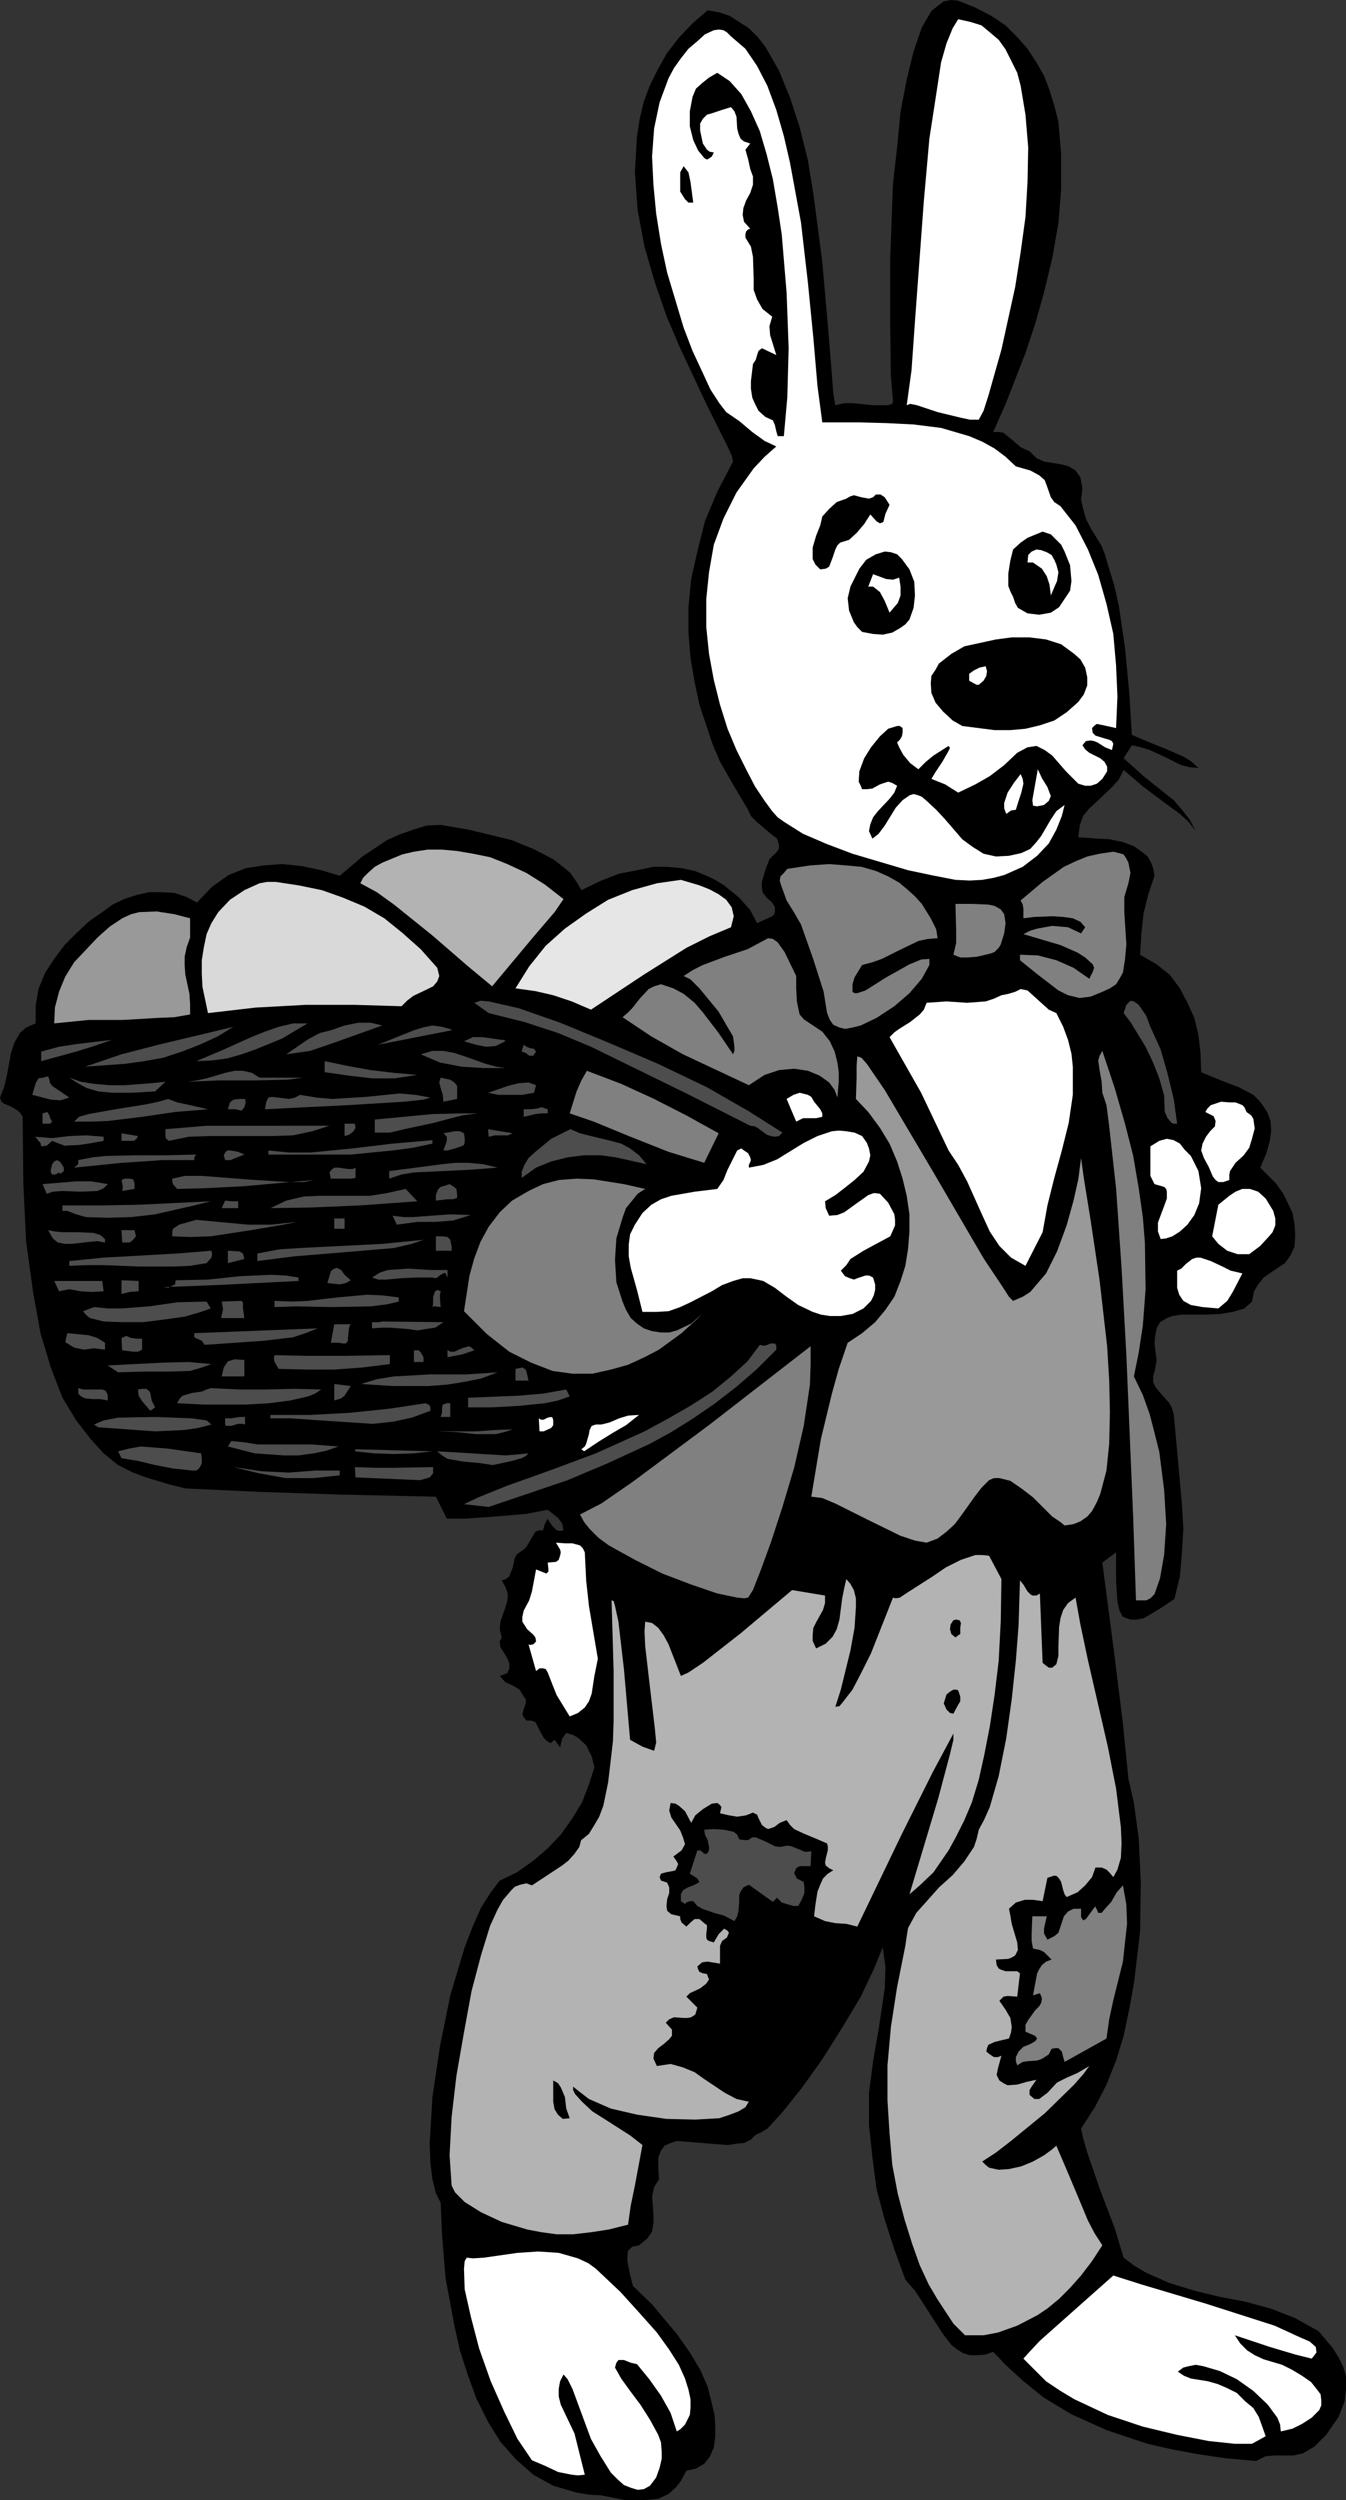 <?xml version="1.0" encoding="UTF-8" standalone="no"?>
<svg
   version="1.0"
   width="83.828mm"
   height="155.626mm"
   id="svg135"
   sodipodi:docname="Bunny &amp; Basket of Eggs.wmf"
   xmlns:inkscape="http://www.inkscape.org/namespaces/inkscape"
   xmlns:sodipodi="http://sodipodi.sourceforge.net/DTD/sodipodi-0.dtd"
   xmlns="http://www.w3.org/2000/svg"
   xmlns:svg="http://www.w3.org/2000/svg">
  <rect width="100%" height="100%" fill="#333333" stroke="none"/>
  <sodipodi:namedview
     id="namedview135"
     pagecolor="#ffffff"
     bordercolor="#000000"
     borderopacity="0.25"
     inkscape:showpageshadow="2"
     inkscape:pageopacity="0.0"
     inkscape:pagecheckerboard="0"
     inkscape:deskcolor="#d1d1d1"
     inkscape:document-units="mm" />
  <defs
     id="defs1">
    <pattern
       id="WMFhbasepattern"
       patternUnits="userSpaceOnUse"
       width="6"
       height="6"
       x="0"
       y="0" />
  </defs>
  <path
     style="fill:#000000;fill-opacity:1;fill-rule:evenodd;stroke:none"
     d="m 233.787,101.641 h 1.293 l 1.131,0.162 1.939,1.616 2.1,1.778 0.969,0.485 1.131,0.485 1.616,1.616 1.777,0.808 4.039,0.646 1.777,0.485 1.616,0.97 1.131,1.616 0.485,2.585 -0.323,2.585 0.485,2.262 0.646,2.262 1.131,2.262 2.585,4.201 0.808,2.101 0.646,2.262 1.454,4.686 1.131,5.009 1.454,9.857 0.969,10.18 0.646,10.342 4.201,1.778 4.039,1.616 4.039,1.778 1.777,1.131 1.616,1.454 -2.1,-0.162 -1.939,-0.485 -3.554,-1.778 -3.878,-1.778 -2.1,-0.646 -2.1,-0.485 -1.939,3.07 4.685,4.201 4.847,3.878 2.262,1.778 1.939,2.262 1.777,2.262 1.454,2.747 -1.616,-2.101 -2.1,-1.939 -4.201,-3.07 -4.524,-3.393 -4.524,-3.878 -1.131,2.262 -1.616,1.778 -3.554,3.393 -1.777,1.616 -1.454,1.778 -0.808,2.262 -0.323,2.747 4.524,0.323 2.908,0.162 3.07,0.646 2.585,0.97 2.262,1.616 0.969,0.808 0.808,1.454 0.485,1.293 0.323,1.778 -1.454,4.363 -1.131,4.525 -0.485,4.525 -0.323,5.171 3.878,2.262 3.07,2.424 2.423,3.232 1.777,3.393 1.616,3.555 0.969,4.04 0.485,4.201 0.162,4.525 2.262,0.97 3.231,1.293 3.393,1.293 3.393,1.778 1.293,1.293 1.131,1.454 0.969,1.616 0.646,1.778 0.162,2.262 -0.323,2.424 -0.808,2.909 -1.454,3.393 1.939,1.939 1.777,1.778 1.616,2.262 1.131,2.262 1.131,2.424 0.485,2.585 0.162,2.585 -0.162,2.747 -0.969,2.101 -1.293,1.778 -3.393,2.262 -1.616,1.131 -1.293,1.616 -0.969,1.616 -0.485,2.424 -1.777,1.616 -2.747,0.808 -2.908,0.485 -3.393,0.162 h -5.816 l -2.1,0.323 -1.293,0.485 -1.616,0.97 -0.808,1.454 -0.323,1.778 -0.162,1.778 0.485,3.878 -0.323,2.101 -0.485,1.778 v 1.293 l 0.485,1.131 1.616,1.939 1.616,1.778 0.646,1.131 0.485,1.616 0.969,10.503 0.969,10.827 0.323,5.656 -0.323,5.494 -0.485,5.656 -1.293,5.332 -2.908,1.939 -2.908,1.778 -1.454,0.808 -1.616,0.323 h -1.454 l -1.777,-0.646 -0.808,-1.454 -0.485,-2.101 -0.323,-4.848 v -6.787 l -3.231,2.424 2.747,21.007 2.1,16.967 1.293,12.927 1.293,5.656 1.131,8.403 0.485,10.18 -0.162,11.635 -1.454,12.281 -1.131,6.14 -1.293,6.14 -1.777,5.817 -2.262,5.656 -2.747,5.333 -3.231,5.009 0.485,2.262 0.969,3.393 3.07,8.888 3.393,8.888 2.1,6.948 2.585,1.939 2.747,1.616 5.493,2.424 5.816,1.778 5.978,1.454 5.978,1.131 5.978,1.616 5.816,2.262 5.493,3.07 3.393,4.04 1.293,2.101 1.131,2.262 0.646,2.262 v 2.909 l -0.323,2.909 -1.454,3.717 -2.908,4.201 -2.747,2.747 -2.747,1.616 -2.262,0.485 h -4.362 l -2.1,0.162 -2.262,1.131 -7.27,-0.646 -6.463,-0.97 -6.14,-1.131 -5.655,-1.293 -9.694,-3.232 -8.24,-3.717 -6.463,-3.878 -5.009,-4.04 -4.039,-3.717 -2.908,-3.07 -1.777,0.646 -1.939,0.162 h -1.777 l -1.616,-0.485 -1.293,-0.808 -1.454,-1.131 -2.1,-2.747 -4.362,-6.787 -2.1,-3.232 -2.262,-2.585 -2.585,-7.11 -2.262,-6.948 -1.939,-7.272 -0.969,-7.433 -0.808,-7.595 v -7.595 l 0.969,-7.433 1.293,-7.433 1.454,-9.695 0.162,-5.009 -0.646,-4.686 -2.1,5.171 -3.07,6.464 -4.362,7.272 -4.685,7.433 -4.847,6.787 -4.524,5.656 -3.554,3.878 -1.616,0.97 -1.131,0.485 -1.131,1.131 -1.616,0.808 -1.777,0.162 -2.1,0.323 -4.039,-0.323 -4.039,-0.323 -3.878,-0.323 -1.454,0.485 -1.454,0.646 -0.808,1.131 -0.646,1.616 v 2.262 l 0.162,2.909 -1.131,1.778 -0.485,2.262 0.323,4.201 v 1.939 l -0.323,2.101 -1.131,1.616 -1.939,1.616 -1.616,0.323 -0.969,0.97 -0.162,1.131 v 1.293 l 0.646,3.232 0.646,2.585 4.524,4.363 5.816,6.948 3.07,4.363 2.424,4.04 1.777,4.04 0.969,3.878 0.646,2.747 0.162,2.747 v 2.424 l -0.323,2.424 -0.969,2.262 -1.293,1.616 -1.939,1.131 -2.262,0.485 -1.293,2.424 -1.131,1.454 -1.777,1.616 -2.423,1.131 -3.231,0.323 h -4.524 l -5.655,-1.131 -2.908,-0.162 -2.908,-0.485 -5.493,-1.616 -4.685,-2.585 -4.201,-3.717 -3.554,-4.04 -2.908,-4.686 -2.747,-5.494 -1.939,-5.332 -1.939,-5.979 -1.293,-5.817 -2.1,-11.311 -0.808,-10.019 -0.323,-7.595 -1.131,-2.262 -0.808,-3.232 -0.485,-3.878 -0.162,-4.686 0.646,-10.827 1.777,-11.958 2.423,-11.958 3.393,-11.311 1.939,-5.009 1.939,-4.363 2.262,-3.555 2.1,-2.747 4.039,-1.939 3.878,-2.747 3.393,-2.909 3.07,-3.232 2.747,-3.878 2.262,-3.717 1.616,-4.201 1.293,-4.04 -0.646,-2.585 -1.293,-2.585 -1.939,-1.778 -1.131,-0.646 -1.616,-0.485 -0.969,1.293 -0.485,2.101 -1.293,-1.778 -0.969,0.808 -0.969,-0.646 -0.646,-0.646 -0.969,-1.778 -0.969,-1.939 -0.969,-0.323 h -1.131 l -0.646,-0.808 -0.323,-0.646 0.323,-1.293 0.485,-1.293 v -0.97 l -0.485,-0.646 -0.969,-1.616 -1.616,-0.97 -1.777,-0.808 -1.293,-1.454 1.777,-0.646 0.485,-1.131 v -1.131 l -0.485,-1.293 -1.616,-2.585 -0.162,-1.293 0.485,-0.97 -0.485,-1.939 0.162,-1.778 1.131,-3.232 0.485,-1.616 0.162,-1.616 -0.485,-1.454 -0.969,-1.778 0.969,-0.323 0.808,-0.646 0.808,-2.101 0.485,-2.262 0.485,-0.808 0.646,-0.485 0.969,-0.646 0.646,-0.646 1.131,-1.939 0.969,-1.616 0.808,-0.323 h 0.969 l 0.485,-1.616 0.646,-1.131 0.323,0.646 0.808,1.131 0.969,0.97 0.808,0.162 0.808,-0.162 -0.323,-1.616 -0.969,-1.293 -2.424,-1.939 -5.009,0.97 -7.432,0.646 -7.109,0.485 h -4.201 l -2.585,-5.171 -22.296,-0.485 -19.226,-0.646 -17.449,-0.808 -3.878,-0.97 -5.332,-1.616 -3.07,-1.131 -3.554,-1.778 -3.393,-2.747 -3.07,-3.393 -3.393,-4.363 -3.231,-5.332 -2.747,-7.11 L 9.532,313.648 7.755,303.791 6.14,291.995 5.493,278.421 5.332,262.747 4.847,261.939 4.201,261.293 2.585,260.323 0.969,259.677 0.323,259.192 0,258.223 l 0.969,-2.424 0.646,-2.747 0.969,-5.333 0.808,-2.424 1.293,-2.262 1.454,-1.293 2.262,-0.97 v -4.201 l 0.646,-3.878 1.616,-3.878 2.1,-3.232 2.423,-3.232 2.747,-2.747 2.908,-2.747 3.231,-2.262 2.423,-1.778 2.747,-1.293 2.908,-0.97 2.908,-0.646 H 37.968 l 3.07,0.162 2.908,0.97 2.423,1.293 3.554,-3.717 3.878,-2.747 4.039,-1.616 4.201,-0.646 4.362,-0.323 4.685,0.485 4.524,0.97 4.362,1.293 5.332,-4.525 2.908,-1.939 2.908,-1.939 2.908,-1.293 3.231,-1.131 3.07,-0.97 3.393,-0.162 6.624,1.131 4.685,1.131 5.332,1.293 5.17,2.101 4.685,2.424 2.1,1.616 1.939,1.616 1.454,2.101 1.131,1.939 4.685,-2.262 4.201,-1.616 4.201,-0.808 3.878,-0.808 h 3.231 l 3.393,0.323 3.07,0.646 2.423,0.97 2.424,1.131 2.1,1.293 3.554,2.909 2.585,2.909 1.616,3.07 1.777,-0.808 1.777,-0.808 0.485,-0.485 0.162,-0.646 v -0.97 l -0.646,-1.131 -1.293,-1.131 -0.969,-1.293 -0.162,-1.131 V 207.483 l 0.808,-2.747 0.969,-2.585 1.777,-1.778 0.485,-0.808 v -0.808 l -0.485,-1.454 -1.454,-1.131 -3.231,-2.747 -1.454,-1.454 -0.646,-1.454 -2.908,-4.848 -3.716,-6.464 -1.777,-4.201 -1.454,-4.363 -1.616,-4.848 -1.131,-5.333 -0.969,-5.656 -0.485,-5.979 v -5.979 l 0.646,-6.625 1.454,-6.464 1.777,-7.11 2.908,-6.948 3.716,-7.11 -0.323,-1.454 -1.293,-2.747 -4.685,-9.372 -6.14,-13.089 -3.231,-7.595 -2.747,-7.918 -2.424,-8.403 -1.616,-8.564 -0.646,-8.888 0.485,-8.403 0.646,-4.201 0.969,-4.04 1.454,-3.878 1.939,-3.878 2.1,-3.717 2.747,-3.555 3.231,-3.393 3.554,-3.07 2.747,0.485 2.423,0.808 2.262,1.454 2.262,1.454 2.1,2.101 1.777,2.262 3.231,5.656 2.585,6.302 2.262,6.948 1.939,7.756 1.293,7.918 2.1,15.998 1.293,14.705 0.969,11.796 0.323,4.363 0.485,2.909 2.1,-0.485 h 1.939 l 4.847,0.485 h 3.554 l 0.969,-0.323 0.162,-0.646 -0.485,-5.817 -0.162,-11.796 V 60.92 l 0.646,-17.613 0.969,-8.564 0.808,-8.403 1.454,-7.595 1.616,-6.625 1.939,-5.656 1.131,-1.939 1.131,-1.939 1.616,-1.293 1.293,-0.97 L 223.769,0 l 1.777,0.162 4.039,1.616 3.716,1.939 3.393,2.262 2.747,2.747 2.423,2.747 2.1,3.232 1.777,3.07 1.293,3.393 1.131,3.717 0.969,3.717 0.646,7.756 v 8.08 l -0.646,8.08 -1.454,8.241 -1.939,8.08 -2.1,7.433 -2.262,6.787 -4.524,11.635 z"
     id="path1" />
  <path
     style="fill:#ffffff;fill-opacity:1;fill-rule:evenodd;stroke:none"
     d="m 230.394,98.732 h -2.1 l -2.262,-0.485 -5.332,-1.293 -4.847,-1.616 -1.616,-0.323 -0.808,0.323 1.131,-8.241 0.808,-11.473 2.1,-28.44 1.293,-14.543 1.939,-12.604 0.808,-5.333 1.293,-4.525 1.454,-3.555 1.293,-2.101 2.908,0.646 2.585,0.808 1.939,1.616 2.1,1.778 1.616,2.262 1.293,2.585 1.454,2.909 0.808,3.07 1.131,6.787 0.646,7.756 -0.162,8.08 -0.485,8.241 -1.131,8.241 -1.293,8.241 -3.231,14.705 -3.07,10.827 -1.131,3.555 z"
     id="path2" />
  <path
     style="fill:#ffffff;fill-opacity:1;fill-rule:evenodd;stroke:none"
     d="m 193.557,99.379 h 4.039 5.009 l 5.978,0.162 6.463,0.323 6.463,0.808 6.624,1.939 3.07,1.293 2.908,1.616 2.585,1.939 2.424,2.262 3.393,0.97 2.1,1.131 1.293,1.131 0.485,1.293 0.969,2.747 0.808,1.131 1.454,0.97 3.554,4.525 2.908,5.656 2.423,5.979 1.939,6.787 1.616,7.11 0.646,7.433 0.323,7.272 -0.323,7.433 -1.454,-0.323 -1.454,-0.323 -1.616,-0.323 -0.485,0.323 -0.646,0.646 0.162,1.131 0.646,0.646 2.1,0.646 1.131,0.323 0.646,0.323 0.323,0.646 -0.323,1.454 -1.616,-0.646 -1.777,-1.131 -0.808,-0.323 -0.808,-0.162 -1.131,0.162 -0.808,0.97 0.646,0.97 0.969,0.808 2.585,1.293 0.969,0.808 0.646,1.131 v 1.131 l -1.131,1.778 -1.293,1.131 -1.454,0.485 h -1.293 l -1.616,-0.485 -1.293,-1.293 -1.616,-1.616 -3.231,-3.717 -1.777,-1.293 -1.939,-0.97 -2.1,0.323 -2.423,1.293 -3.07,2.909 -3.393,2.585 -3.393,1.939 -4.039,1.939 -3.07,-1.939 -3.231,-1.293 0.969,-1.616 1.616,-2.424 1.293,-2.262 0.485,-0.97 -0.323,-0.485 -3.554,2.262 -1.777,1.454 -1.777,1.778 -1.939,-1.454 -1.616,-1.939 -0.969,-1.778 -0.485,-1.131 0.646,-0.646 0.485,-0.808 0.162,-0.808 v -1.131 l -0.646,-0.485 h -0.646 l -2.1,0.646 -1.939,1.778 -2.1,2.585 -1.616,2.585 -1.131,3.07 -0.162,2.424 0.485,0.97 0.323,0.808 h 1.131 l 1.293,-0.162 1.777,-0.97 1.939,-0.646 0.969,0.323 1.131,0.646 -0.646,1.616 -1.131,1.454 -2.747,2.909 -1.131,1.454 -0.646,1.616 -0.323,1.616 0.808,1.778 1.454,-1.131 1.454,-1.939 2.585,-4.201 1.616,-1.778 1.616,-1.131 0.969,-0.323 1.131,0.323 0.808,0.323 1.131,0.97 2.262,2.101 2.1,2.262 4.039,4.686 2.423,1.778 2.585,1.616 2.908,0.646 3.07,-0.162 2.908,-0.646 2.1,-0.97 1.454,-1.616 1.131,-1.454 2.262,-3.878 1.293,-1.939 1.939,-1.454 -0.646,2.585 -1.293,3.232 -1.777,3.232 -2.747,2.909 -3.393,2.585 -4.362,1.939 -2.424,0.646 -2.747,0.485 -2.908,0.162 -3.393,-0.162 -5.009,-0.97 -6.14,-1.293 -13.087,-3.878 -5.978,-2.262 -5.655,-2.424 -4.362,-2.747 -1.616,-1.131 -1.293,-1.454 -1.777,-2.424 -2.262,-3.393 -2.1,-4.04 -2.262,-4.525 -2.1,-5.009 -1.777,-5.656 -1.454,-5.817 -1.131,-6.14 -0.646,-6.302 v -6.625 l 0.646,-6.302 1.131,-6.464 2.262,-6.14 3.07,-6.14 4.039,-5.656 2.585,-2.747 2.747,-2.424 -2.747,-1.293 -2.908,-2.101 -3.07,-2.585 -3.07,-2.101 -1.616,-2.101 -2.1,-3.232 -1.939,-4.201 -2.262,-4.848 -2.1,-5.494 -1.939,-6.464 -1.939,-6.464 -1.454,-6.787 -1.131,-7.11 -0.646,-6.787 -0.323,-6.625 0.485,-6.625 1.293,-6.14 2.1,-5.656 1.293,-2.424 1.616,-2.262 1.777,-2.262 2.1,-1.778 1.777,-1.616 2.1,-0.97 1.131,-0.162 1.131,0.162 0.808,0.485 0.969,0.97 3.393,2.909 2.747,4.04 2.423,4.686 2.1,5.656 1.777,6.14 1.454,6.302 2.585,14.058 1.616,14.058 1.293,13.089 0.969,11.311 z"
     id="path3" />
  <path
     style="fill:#000000;fill-opacity:1;fill-rule:evenodd;stroke:none"
     d="m 184.509,102.61 h -0.969 -0.485 l -0.323,-1.131 -0.323,-1.454 -0.485,-1.131 -1.777,-0.808 -1.616,-1.454 -0.808,-1.616 -0.646,-1.454 -0.323,-2.101 v -1.778 l 0.485,-4.04 0.646,-0.97 0.323,-1.131 0.323,-0.97 0.808,-0.646 3.393,1.616 -1.454,-4.686 -0.162,-2.101 0.646,-2.262 -2.262,-1.778 -1.293,-2.262 -0.808,-2.262 v -2.747 l -0.162,-5.009 -0.485,-2.424 -1.293,-2.101 v -0.808 l 0.162,-0.646 0.485,-0.485 0.485,-0.162 -1.454,-1.616 -0.323,-1.616 0.162,-1.616 0.646,-1.778 0.969,-1.778 0.646,-1.939 v -1.939 l -0.646,-1.778 -0.485,-2.262 -0.646,-2.262 1.131,-1.454 -1.454,-0.485 -0.808,-0.646 -0.485,-1.131 -0.323,-1.293 -0.162,-2.747 -0.485,-1.293 -0.808,-0.97 -2.1,0.646 -2.423,0.808 -1.131,0.323 -0.969,0.97 -0.646,1.131 v 1.616 l 0.646,3.07 0.969,1.454 0.646,0.485 0.969,0.162 -0.485,0.97 -0.969,0.646 h -0.323 l -0.485,-0.323 -1.454,-1.778 -1.131,-2.424 -0.808,-3.232 v -3.555 l 0.646,-3.393 0.808,-1.939 1.454,-1.293 1.616,-1.293 1.939,-1.131 2.908,1.939 2.747,3.07 2.262,4.04 2.1,4.686 1.616,5.494 1.454,5.817 1.131,6.625 0.969,6.464 1.131,13.574 0.485,13.089 -0.323,11.635 z"
     id="path4" />
  <path
     style="fill:#000000;fill-opacity:1;fill-rule:evenodd;stroke:none"
     d="m 163.182,47.669 h -1.131 l -0.808,-0.808 -1.131,-1.778 v -1.778 -1.293 -1.454 l 0.808,-1.454 1.131,1.454 0.485,2.262 z"
     id="path5" />
  <path
     style="fill:#000000;fill-opacity:1;fill-rule:evenodd;stroke:none"
     d="m 209.39,118.769 -0.969,2.101 -0.485,1.939 -0.808,0.323 -0.808,-0.485 -1.454,-1.616 -1.454,2.262 -1.777,2.101 -1.777,1.616 -2.1,0.646 -0.646,0.646 -0.485,0.97 -0.646,1.939 -0.808,2.101 -0.808,0.485 -1.293,0.162 -1.131,-1.131 -0.646,-1.293 v -1.454 -1.293 l 0.808,-2.747 0.969,-2.424 0.485,-2.101 1.616,-1.778 1.777,-1.616 2.262,-0.808 0.808,-0.485 0.969,-0.323 1.777,0.485 1.777,0.323 0.969,-0.323 0.646,-0.646 h 1.131 l 0.969,0.646 z"
     id="path6" />
  <path
     style="fill:#000000;fill-opacity:1;fill-rule:evenodd;stroke:none"
     d="m 252.205,136.706 -0.323,2.262 -1.293,1.939 -1.293,1.939 -1.939,1.293 -2.747,0.485 -2.747,-0.323 -1.131,-0.646 -1.131,-0.646 -0.646,-1.131 -0.485,-1.454 -0.646,-1.293 -0.485,-1.293 v -2.909 l 0.485,-3.07 0.646,-2.585 1.777,-1.616 1.616,-1.131 3.554,-1.454 1.939,0.646 1.293,1.293 1.131,1.131 0.808,1.616 1.293,3.232 z"
     id="path7" />
  <path
     style="fill:#ffffff;fill-opacity:1;fill-rule:evenodd;stroke:none"
     d="m 248.651,132.828 0.485,1.778 -0.323,2.101 -0.646,1.454 -0.808,1.939 -0.323,-2.585 -0.646,-1.939 -1.131,-1.778 -2.1,-1.454 h -1.293 l 0.162,-1.778 0.808,-0.808 1.131,-0.485 1.131,0.162 1.293,0.485 1.131,0.646 0.646,1.131 z"
     id="path8" />
  <path
     style="fill:#000000;fill-opacity:1;fill-rule:evenodd;stroke:none"
     d="m 215.206,136.868 0.162,3.232 -0.323,2.909 -0.969,2.747 -0.969,1.131 -1.131,0.808 -1.939,1.131 -2.262,0.485 -2.262,-0.162 -2.585,-0.485 -1.131,-1.131 -0.808,-1.131 -1.131,-2.747 -0.323,-2.909 0.646,-2.747 2.1,-4.201 1.616,-2.101 2.262,-1.293 2.1,-0.646 1.454,0.162 1.454,0.485 1.131,1.131 1.777,2.424 z"
     id="path9" />
  <path
     style="fill:#ffffff;fill-opacity:1;fill-rule:evenodd;stroke:none"
     d="m 211.652,135.898 0.323,2.101 v 2.101 l -0.646,1.778 -1.131,1.293 -0.808,0.97 -1.131,-2.747 -1.131,-2.101 -1.616,-1.293 h -1.131 l 1.131,-2.909 3.07,1.131 1.616,0.162 z"
     id="path10" />
  <path
     style="fill:#000000;fill-opacity:1;fill-rule:evenodd;stroke:none"
     d="m 255.436,157.067 0.485,2.262 v 1.939 l -0.808,2.101 -1.293,1.778 -2.747,2.424 -2.908,1.939 -3.393,1.131 -3.393,0.808 -3.554,0.323 h -3.716 l -7.594,-0.97 -2.262,-1.293 -2.262,-2.101 -1.777,-2.101 -0.969,-2.262 -0.162,-2.262 0.162,-1.778 0.969,-1.454 0.808,-1.454 2.908,-2.262 3.07,-1.778 7.432,-1.616 3.716,-0.485 h 4.201 l 3.878,0.485 3.554,1.131 3.07,2.262 1.454,1.293 z"
     id="path11" />
  <path
     style="fill:#ffffff;fill-opacity:1;fill-rule:evenodd;stroke:none"
     d="m 232.009,156.743 0.323,1.131 -0.162,1.131 -0.646,1.131 -1.131,0.97 h -0.485 l -0.646,-0.323 -1.131,-0.646 v -0.808 -0.808 l 1.131,-0.808 1.293,-0.646 z"
     id="path12" />
  <path
     style="fill:#ffffff;fill-opacity:1;fill-rule:evenodd;stroke:none"
     d="m 245.742,189.385 -1.616,0.323 -0.969,-0.162 -0.162,-1.293 1.293,-7.272 0.969,2.101 1.293,2.101 0.485,1.293 0.323,0.808 -0.485,1.131 z"
     id="path13" />
  <path
     style="fill:#ffffff;fill-opacity:1;fill-rule:evenodd;stroke:none"
     d="m 240.249,182.113 0.485,1.131 0.162,1.131 -0.485,2.101 -0.646,1.939 -0.646,2.101 -1.131,0.162 -1.131,0.808 -0.485,-1.293 v -1.293 l 0.808,-2.424 1.454,-2.262 z"
     id="path14" />
  <path
     style="fill:#b3b3b3;fill-opacity:1;fill-rule:evenodd;stroke:none"
     d="m 132.646,211.523 -2.1,3.07 -4.847,5.656 -9.856,11.796 -5.655,-4.686 -8.401,-7.272 -9.048,-7.272 -4.039,-2.909 -3.878,-2.101 0.646,-1.293 1.131,-1.131 1.616,-1.454 1.777,-0.97 4.685,-1.939 2.747,-0.646 3.231,-0.485 h 3.393 l 3.554,0.323 3.716,0.646 4.039,0.808 4.039,1.616 4.524,2.101 4.362,2.747 z"
     id="path15" />
  <path
     style="fill:#808080;fill-opacity:1;fill-rule:evenodd;stroke:none"
     d="m 265.615,207.806 -0.969,3.232 v 3.555 l 0.485,7.595 -0.323,3.555 -0.485,3.07 -0.808,1.454 -0.808,1.293 -1.454,0.97 -1.777,0.808 -2.747,1.131 -2.585,0.323 -2.747,-0.646 -2.262,-1.131 -4.847,-3.717 -4.201,-3.393 v -1.293 l 4.201,0.162 4.362,1.131 4.039,1.778 3.716,2.585 0.808,-1.616 0.323,-0.97 -0.323,-0.808 -1.777,-1.616 -1.777,-1.131 -4.039,-1.778 -8.725,-2.585 1.616,-0.808 1.616,-0.485 3.554,-0.646 3.716,0.323 3.07,1.454 0.969,-1.454 -1.131,-1.293 -1.777,-0.808 -2.262,-0.323 -2.585,-0.162 -4.201,0.162 -2.585,0.323 v -2.262 l -0.162,-0.97 -0.485,-0.97 5.17,-4.363 5.009,-3.555 2.747,-1.293 2.747,-1.131 2.908,-0.646 3.231,-0.485 1.293,0.323 1.131,0.323 0.646,0.97 0.485,0.97 0.485,2.424 z"
     id="path16" />
  <path
     style="fill:#808080;fill-opacity:1;fill-rule:evenodd;stroke:none"
     d="m 220.7,220.733 -2.262,0.162 -2.262,0.485 -4.362,2.101 -4.201,2.101 -2.262,0.808 -2.424,0.646 -1.777,2.909 -0.485,1.616 v 1.778 l 0.485,0.323 h 0.646 l 1.939,-0.646 4.847,-3.07 5.493,-3.07 2.747,-1.131 1.939,-0.162 v 1.454 l -1.777,3.232 -2.908,3.393 -3.554,3.07 -4.201,2.747 -3.716,1.778 -1.939,0.485 -1.777,0.323 -1.293,-0.323 -1.454,-0.646 -0.808,-1.131 -0.646,-1.616 -0.323,-1.939 -0.485,-3.07 -2.424,-7.595 -2.908,-8.241 -1.777,-3.07 -1.616,-2.585 -1.454,-4.04 -0.162,-0.646 0.162,-0.97 0.808,-0.808 0.808,-0.97 5.332,-0.808 4.524,-0.323 4.039,0.323 3.554,0.323 3.393,0.97 2.908,1.293 2.585,1.454 1.939,1.616 1.777,1.616 1.616,1.778 2.1,3.393 1.293,2.585 z"
     id="path17" />
  <path
     style="fill:#e6e6e6;fill-opacity:1;fill-rule:evenodd;stroke:none"
     d="m 172.068,218.148 -5.009,2.101 -5.493,2.747 -10.017,6.302 -12.441,8.241 -4.524,-1.939 -4.362,-1.454 -4.201,-0.97 -4.685,-0.646 3.231,-5.171 3.878,-4.848 4.524,-4.04 5.009,-3.555 5.17,-3.232 5.655,-2.262 5.816,-1.616 5.655,-0.808 4.362,1.293 2.424,0.97 2.1,1.131 1.777,1.293 1.293,1.778 0.485,2.101 z"
     id="path18" />
  <path
     style="fill:#d9d9d9;fill-opacity:1;fill-rule:evenodd;stroke:none"
     d="m 102.918,227.682 0.485,1.939 -0.485,1.293 -0.969,1.131 -1.293,0.646 -3.393,1.616 -1.454,1.131 -1.293,1.293 -10.987,-0.323 h -11.633 l -11.794,0.646 -11.148,1.293 -1.293,-6.14 -0.162,-3.07 v -3.232 l 0.485,-3.07 0.646,-3.07 1.131,-2.585 1.616,-2.585 2.747,-2.909 3.393,-2.262 3.554,-1.616 1.777,-0.323 h 2.1 l 5.332,0.808 5.493,1.131 5.009,1.778 5.009,2.101 4.685,2.747 4.201,3.393 4.362,3.878 z"
     id="path19" />
  <path
     style="fill:#808080;fill-opacity:1;fill-rule:evenodd;stroke:none"
     d="m 236.695,217.178 -0.323,2.424 -0.808,2.585 -0.485,0.808 -0.969,0.97 -0.808,0.323 -1.293,0.323 -2.1,0.485 -2.1,0.162 h -1.777 l -1.616,-0.646 0.646,-2.747 v -2.909 l -0.162,-6.302 h 3.878 l 3.878,0.162 1.454,0.323 1.454,0.808 0.808,1.131 z"
     id="path20" />
  <path
     style="fill:#999999;fill-opacity:1;fill-rule:evenodd;stroke:none"
     d="m 44.754,220.572 -0.808,2.262 -0.485,2.262 v 1.939 l 0.162,2.262 0.969,4.525 0.162,2.585 v 2.262 l -3.716,0.646 -3.878,0.162 -8.24,0.485 h -8.078 l -8.078,0.808 0.162,-3.717 0.969,-3.717 1.454,-3.555 2.1,-3.393 2.747,-2.909 2.747,-2.909 2.908,-2.585 2.908,-1.939 2.1,-0.97 1.939,-0.485 4.039,-0.162 4.201,0.646 3.716,0.97 z"
     id="path21" />
  <path
     style="fill:#808080;fill-opacity:1;fill-rule:evenodd;stroke:none"
     d="m 187.417,229.621 v 2.909 l 0.162,3.07 0.323,1.616 0.323,1.454 0.969,1.131 1.454,0.97 2.908,1.939 1.777,2.262 1.131,2.424 0.646,2.585 0.323,2.262 v 2.262 l -0.323,3.717 -0.646,-1.778 -1.293,-1.778 -2.262,-1.616 -2.747,-1.131 -3.231,-0.485 -3.554,0.323 -3.393,1.131 -3.716,2.424 -15.51,-7.272 -7.432,-4.201 -6.786,-4.525 1.131,-0.97 1.131,-1.131 1.777,-2.262 2.1,-2.262 1.293,-0.646 1.616,-0.485 2.908,0.97 2.423,1.293 2.585,2.101 1.939,2.262 3.716,4.848 3.393,5.009 0.323,-0.808 v -0.97 l -0.323,-2.424 -1.616,-2.747 -1.777,-3.07 -4.524,-5.494 -2.1,-2.101 -1.616,-0.808 2.262,-1.454 2.262,-1.131 5.17,-1.939 5.332,-1.778 4.847,-2.585 1.131,0.162 1.131,0.808 1.616,2.262 z"
     id="path22" />
  <path
     style="fill:#ffffff;fill-opacity:1;fill-rule:evenodd;stroke:none"
     d="m 248.651,238.347 1.616,3.232 1.131,3.07 0.808,3.232 0.323,3.07 v 6.625 l -0.969,6.625 -1.616,6.464 -1.777,6.464 -1.616,6.464 -1.131,6.302 -4.039,7.918 -3.393,-1.939 -2.747,-2.747 -2.262,-3.393 -1.777,-3.878 -3.554,-7.918 -2.1,-3.878 -2.262,-3.393 -6.463,-13.574 -7.432,-13.089 1.131,-1.131 1.131,-0.808 2.585,-1.616 2.262,-1.778 0.969,-1.131 0.646,-1.616 4.685,-0.323 4.847,0.323 4.362,-0.323 1.939,-0.646 1.777,-0.808 1.616,-0.323 1.616,-0.485 1.293,-0.646 1.616,0.323 3.393,3.07 1.616,1.454 z"
     id="path23" />
  <path
     style="fill:#4d4d4d;fill-opacity:1;fill-rule:evenodd;stroke:none"
     d="m 184.186,266.464 -0.808,0.808 -0.969,0.162 -0.969,-0.162 -0.969,-0.323 -1.939,-1.454 -0.808,-0.485 -1.131,-0.162 -15.026,-7.595 -14.864,-7.272 -7.594,-3.717 -7.755,-3.232 -7.917,-2.585 -8.401,-2.101 -3.393,-2.424 1.454,-0.485 1.939,0.162 7.109,1.616 9.694,3.393 10.987,4.525 12.117,5.171 11.471,5.494 9.856,5.656 z"
     id="path24" />
  <path
     style="fill:#4d4d4d;fill-opacity:1;fill-rule:evenodd;stroke:none"
     d="m 270.785,241.579 2.423,5.333 1.616,5.656 1.454,5.979 0.808,5.817 h -0.808 l -0.485,-0.162 -0.969,-1.131 -0.646,-1.454 -0.162,-3.878 -1.131,-4.04 -1.454,-3.717 -1.777,-3.717 -3.554,-5.817 -1.616,-2.101 0.646,-1.939 0.969,-0.97 0.808,0.162 1.131,0.808 1.777,2.585 z"
     id="path25" />
  <path
     style="fill:#4d4d4d;fill-opacity:1;fill-rule:evenodd;stroke:none"
     d="m 72.382,240.771 -5.978,3.555 -6.301,2.585 -3.231,1.131 -3.393,0.97 -3.716,0.485 -3.554,0.162 6.463,-2.747 6.463,-2.909 3.231,-1.293 3.231,-1.131 3.393,-0.808 z"
     id="path26" />
  <path
     style="fill:#4d4d4d;fill-opacity:1;fill-rule:evenodd;stroke:none"
     d="m 89.992,241.256 -11.31,4.04 -5.655,1.939 -5.655,0.808 5.17,-3.555 2.747,-1.454 2.585,-0.646 3.231,-1.131 3.231,-0.646 h 2.908 z"
     id="path27" />
  <path
     style="fill:#4d4d4d;fill-opacity:1;fill-rule:evenodd;stroke:none"
     d="m 54.933,241.579 -3.716,2.262 -4.201,1.939 -4.201,1.616 -4.362,1.454 -4.524,0.808 -4.685,0.646 -9.209,0.646 8.563,-2.909 8.725,-2.262 z"
     id="path28" />
  <path
     style="fill:#4d4d4d;fill-opacity:1;fill-rule:evenodd;stroke:none"
     d="m 106.311,242.387 -17.288,3.393 4.362,-1.778 4.039,-1.616 2.1,-0.646 2.262,-0.485 2.262,0.323 2.262,0.646 z"
     id="path29" />
  <path
     style="fill:#4d4d4d;fill-opacity:1;fill-rule:evenodd;stroke:none"
     d="m 118.913,244.972 -2.262,1.131 -2.262,0.162 -2.423,-0.485 -2.747,-0.808 2.1,-0.97 h 2.262 l 4.524,0.646 h 0.646 z"
     id="path30" />
  <path
     style="fill:#4d4d4d;fill-opacity:1;fill-rule:evenodd;stroke:none"
     d="m 26.335,244.649 -4.201,1.454 -4.201,1.293 -8.24,2.262 V 247.396 l 4.201,-1.131 4.201,-0.646 z"
     id="path31" />
  <path
     style="fill:#4d4d4d;fill-opacity:1;fill-rule:evenodd;stroke:none"
     d="m 126.183,247.396 -0.646,0.97 h -0.969 l -0.808,-0.646 -0.969,-0.323 0.485,-1.616 0.646,0.485 0.808,0.323 0.969,0.162 z"
     id="path32" />
  <path
     style="fill:#4d4d4d;fill-opacity:1;fill-rule:evenodd;stroke:none"
     d="m 118.913,251.274 h -5.17 l -5.17,-0.323 -5.009,-0.97 -4.524,-1.939 2.747,-0.808 h 2.585 l 2.585,0.485 2.424,0.808 5.009,1.778 2.424,0.646 z"
     id="path33" />
  <path
     style="fill:#808080;fill-opacity:1;fill-rule:evenodd;stroke:none"
     d="m 266.908,323.829 2.1,4.363 1.616,4.525 1.131,4.363 1.131,4.525 1.131,8.888 0.485,8.08 -0.485,7.272 -0.969,5.494 -1.293,3.717 -0.969,0.97 -0.969,0.485 h -2.424 l -0.646,-19.229 -1.616,-38.459 -1.131,-20.522 -1.293,-18.745 -1.616,-14.543 -0.646,-5.009 -0.969,-2.909 -0.162,-2.585 -0.485,-2.747 -0.323,-2.262 0.323,-1.131 0.646,-1.131 2.908,8.726 2.424,8.403 1.939,7.595 1.293,7.595 0.969,6.787 0.485,5.979 0.162,10.988 -0.646,8.564 -0.969,6.302 z"
     id="path34" />
  <path
     style="fill:#999999;fill-opacity:1;fill-rule:evenodd;stroke:none"
     d="m 238.472,306.054 2.262,-0.97 1.777,-1.131 1.777,-2.101 1.939,-2.262 2.585,-5.171 2.262,-6.14 1.616,-5.817 1.131,-5.009 0.646,-5.009 0.646,4.686 1.616,10.019 2.1,14.058 1.777,15.513 0.485,8.08 0.162,7.595 -0.162,7.272 -0.646,6.302 -1.454,5.494 -0.808,1.939 -1.131,2.101 -1.131,1.293 -1.616,1.131 -1.616,0.646 -2.1,0.323 -0.969,-0.808 -1.939,-1.293 -4.524,-4.525 -2.747,-2.101 -2.585,-1.778 -2.585,-0.646 h -1.293 l -1.131,0.485 -1.777,1.778 -1.616,2.101 -3.231,4.525 -1.454,1.939 -1.939,1.778 -2.1,1.616 -2.585,0.97 -2.747,-0.485 -3.393,-1.131 -7.917,-3.878 -7.432,-3.717 -3.07,-1.293 -2.585,-0.323 2.262,-13.574 2.585,-10.665 1.616,-5.817 2.1,-6.14 3.393,-2.262 3.07,-2.585 2.423,-2.909 2.1,-3.07 1.454,-3.717 1.131,-3.555 0.646,-4.04 0.323,-4.04 v -4.04 l -0.646,-4.363 -0.969,-4.04 -1.293,-4.04 -1.777,-4.201 -2.262,-3.717 -2.747,-3.717 -2.908,-3.07 0.162,-5.009 v -2.747 l 0.162,-2.262 0.969,0.323 1.293,1.454 4.201,6.14 11.471,19.391 11.794,20.199 4.524,6.787 1.454,2.262 z"
     id="path35" />
  <path
     style="fill:#4d4d4d;fill-opacity:1;fill-rule:evenodd;stroke:none"
     d="m 98.232,252.89 -5.332,0.808 h -5.332 l -5.493,-0.646 -5.655,-0.808 v -2.585 l 5.493,1.131 5.332,0.97 5.493,0.646 z"
     id="path36" />
  <path
     style="fill:#4d4d4d;fill-opacity:1;fill-rule:evenodd;stroke:none"
     d="m 71.251,253.536 -1.131,0.162 -2.423,0.323 -7.594,0.162 h -8.563 l -7.432,0.323 2.262,-0.323 2.262,-0.485 4.362,-1.293 2.262,-0.485 H 57.194 l 2.1,0.485 1.777,1.131 z"
     id="path37" />
  <path
     style="fill:#808080;fill-opacity:1;fill-rule:evenodd;stroke:none"
     d="m 169.16,266.625 -3.393,6.948 -8.401,-2.585 -9.371,-3.717 -8.24,-3.393 -5.655,-1.939 1.616,-5.171 1.131,-2.585 1.293,-2.262 8.078,3.07 7.755,3.555 7.594,3.878 z"
     id="path38" />
  <path
     style="fill:#4d4d4d;fill-opacity:1;fill-rule:evenodd;stroke:none"
     d="m 12.279,255.476 4.039,2.747 -2.1,0.646 -2.262,-0.162 -4.362,-1.131 0.808,-2.747 0.646,-1.131 1.131,-0.162 1.131,-0.323 0.323,0.808 0.162,0.808 z"
     id="path39" />
  <path
     style="fill:#4d4d4d;fill-opacity:1;fill-rule:evenodd;stroke:none"
     d="m 107.603,255.476 v 3.07 l -3.231,0.646 -0.162,-1.616 -0.485,-1.616 -0.323,-1.293 0.162,-0.646 0.162,-0.485 2.262,0.485 0.969,0.646 z"
     id="path40" />
  <path
     style="fill:#4d4d4d;fill-opacity:1;fill-rule:evenodd;stroke:none"
     d="m 38.937,254.506 -2.423,2.262 -5.493,0.323 h -4.524 l -3.393,-0.323 -2.747,-0.808 -1.777,-0.97 -1.293,-0.808 -0.969,-0.646 2.747,0.97 3.07,0.485 3.716,0.323 h 3.554 l 6.301,-0.485 z"
     id="path41" />
  <path
     style="fill:#4d4d4d;fill-opacity:1;fill-rule:evenodd;stroke:none"
     d="m 125.699,257.091 -2.747,0.485 h -2.585 -3.07 l -2.424,-0.485 4.685,-1.616 2.585,-0.646 2.262,-0.162 1.777,0.646 z"
     id="path42" />
  <path
     style="fill:#ffffff;fill-opacity:1;fill-rule:evenodd;stroke:none"
     d="m 193.557,262.747 -1.454,0.323 h -1.454 -1.616 l -1.616,0.808 -2.262,-5.333 1.616,-0.97 1.454,-0.485 1.939,0.485 0.808,0.485 0.646,1.131 1.454,1.778 0.485,0.97 z"
     id="path43" />
  <path
     style="fill:#4d4d4d;fill-opacity:1;fill-rule:evenodd;stroke:none"
     d="m 101.302,258.223 -1.616,0.485 -4.524,0.485 -13.248,0.808 -19.55,0.97 0.323,-1.778 0.485,-0.97 0.969,-0.162 1.293,0.162 2.585,0.323 1.454,-0.323 1.131,-0.646 3.878,0.646 3.716,0.323 7.917,-0.485 7.917,-0.808 3.716,0.323 z"
     id="path44" />
  <path
     style="fill:#4d4d4d;fill-opacity:1;fill-rule:evenodd;stroke:none"
     d="m 48.955,260.97 -7.755,0.646 -7.755,1.131 -7.917,0.97 -4.039,0.162 h -4.039 l 1.131,-1.131 2.262,-0.646 6.301,-1.131 7.109,-1.131 3.07,-0.646 2.262,-0.646 2.1,0.808 3.07,0.646 z"
     id="path45" />
  <path
     style="fill:#4d4d4d;fill-opacity:1;fill-rule:evenodd;stroke:none"
     d="m 57.679,258.546 0.162,0.808 -0.323,1.131 -0.646,0.808 -1.454,-0.323 h -1.777 l 0.485,-1.616 0.808,-0.646 1.454,-0.162 z"
     id="path46" />
  <path
     style="fill:#ffffff;fill-opacity:1;fill-rule:evenodd;stroke:none"
     d="m 293.405,261.616 1.131,0.808 0.485,0.808 0.162,1.131 0.162,1.131 -0.646,2.424 -0.646,2.101 -1.293,1.778 -1.939,1.778 -1.293,1.939 -0.162,0.808 v 1.293 l -1.454,0.485 h -1.131 l -0.646,-0.485 -0.646,-0.808 -0.969,-2.262 -1.131,-2.101 -0.646,-1.778 0.323,-1.616 0.808,-1.616 0.969,-1.293 1.131,-1.131 0.162,-1.293 -0.485,-1.131 -1.939,-0.97 0.485,-0.808 0.808,-0.808 2.423,-0.808 1.939,0.162 h 1.454 l 1.616,0.646 0.485,0.485 z"
     id="path47" />
  <path
     style="fill:#4d4d4d;fill-opacity:1;fill-rule:evenodd;stroke:none"
     d="m 128.93,260.97 v 0.97 h -1.454 l -1.454,0.162 -2.747,0.646 v -1.778 h 1.454 l 1.616,-0.162 1.131,-0.323 z"
     id="path48" />
  <path
     style="fill:#4d4d4d;fill-opacity:1;fill-rule:evenodd;stroke:none"
     d="m 12.279,263.878 -0.485,0.485 H 11.148 10.017 v -2.424 l 1.131,-0.323 0.485,0.808 0.162,0.646 z"
     id="path49" />
  <path
     style="fill:#4d4d4d;fill-opacity:1;fill-rule:evenodd;stroke:none"
     d="m 115.843,261.939 h -3.393 l -3.716,0.485 -6.786,1.778 -6.786,1.454 -3.393,0.808 h -3.554 v -3.07 l 13.572,-1.293 6.947,-0.162 z"
     id="path50" />
  <path
     style="fill:#4d4d4d;fill-opacity:1;fill-rule:evenodd;stroke:none"
     d="m 77.552,264.848 -4.039,1.293 -4.524,0.97 -4.847,0.162 H 59.295 49.278 l -4.847,0.162 -4.685,0.97 -0.646,-0.485 -0.162,-0.646 v -1.616 l 9.694,-0.808 h 10.179 z"
     id="path51" />
  <path
     style="fill:#4d4d4d;fill-opacity:1;fill-rule:evenodd;stroke:none"
     d="m 83.53,264.363 0.162,0.97 -0.485,0.808 -0.969,0.808 -1.131,0.323 v -2.909 z"
     id="path52" />
  <path
     style="fill:#4d4d4d;fill-opacity:1;fill-rule:evenodd;stroke:none"
     d="m 120.69,266.625 -1.131,0.485 h -1.454 -1.616 l -1.454,0.323 -0.162,-1.778 z"
     id="path53" />
  <path
     style="fill:#4d4d4d;fill-opacity:1;fill-rule:evenodd;stroke:none"
     d="m 152.196,273.897 -7.27,-1.616 -3.554,-0.485 H 137.493 l -3.878,0.485 -3.878,0.97 -3.554,1.454 -3.393,2.424 v -1.454 l 0.646,-1.616 0.969,-1.616 1.616,-1.454 3.716,-3.07 4.524,-2.262 2.262,0.97 2.585,0.646 4.685,1.131 2.423,0.646 2.1,1.131 2.1,1.616 z"
     id="path54" />
  <path
     style="fill:#4d4d4d;fill-opacity:1;fill-rule:evenodd;stroke:none"
     d="m 109.219,266.625 0.162,1.131 v 0.97 l -0.162,0.646 -0.646,0.323 -1.454,0.485 -1.777,0.485 h -0.969 l 0.808,-2.262 v -0.97 l -0.808,-0.808 2.585,-0.485 h 1.293 z"
     id="path55" />
  <path
     style="fill:#ffffff;fill-opacity:1;fill-rule:evenodd;stroke:none"
     d="m 194.203,282.623 0.162,1.616 0.808,1.778 1.939,-0.162 1.616,-0.646 2.908,-2.101 2.747,-1.939 1.293,-0.485 1.454,0.162 1.939,2.101 1.454,2.747 0.162,1.293 v 1.293 l -0.485,1.131 -0.646,1.454 -6.301,3.393 -3.07,1.939 -0.969,1.454 -1.293,1.293 0.969,1.293 1.131,0.485 0.969,0.323 0.808,-0.323 1.939,-0.646 h 0.808 l 0.969,0.485 0.485,1.616 v 1.293 l -0.323,1.293 -0.646,1.293 -1.777,1.778 -2.585,1.293 -2.747,0.485 h -2.585 l -2.1,-0.323 -1.939,-0.646 -3.393,-1.616 -2.747,-1.939 -2.747,-2.101 -2.747,-1.616 -1.454,-0.323 -1.616,-0.323 h -1.777 l -2.262,0.646 -2.585,0.97 -2.423,1.454 -5.009,2.585 -2.424,1.131 -2.747,0.97 -2.908,0.162 h -3.231 l -1.293,-5.171 -1.454,-5.171 -0.485,-2.747 v -2.747 l 0.323,-2.424 1.131,-2.262 1.777,-2.747 2.1,-1.939 2.262,-1.293 2.424,-0.808 5.493,-0.97 5.332,-0.646 1.454,-2.101 0.969,-2.424 2.262,-4.525 0.969,-0.485 0.646,0.485 0.969,0.646 0.485,0.97 0.162,0.646 -0.162,0.485 -0.323,0.646 v 0.646 l 3.393,-0.646 3.231,-1.293 6.301,-3.878 3.231,-1.616 3.393,-1.131 1.616,-0.162 1.777,0.162 1.939,0.323 1.777,0.808 1.131,1.616 0.485,1.293 0.323,1.616 -0.323,1.454 -1.293,2.424 -2.1,1.939 -2.423,1.939 -2.1,1.616 z"
     id="path56" />
  <path
     style="fill:#4d4d4d;fill-opacity:1;fill-rule:evenodd;stroke:none"
     d="m 32.475,267.272 -0.323,0.646 -0.646,0.485 h -1.777 -1.131 v -1.778 z"
     id="path57" />
  <path
     style="fill:#4d4d4d;fill-opacity:1;fill-rule:evenodd;stroke:none"
     d="m 24.397,268.403 -2.585,0.485 -3.231,0.485 -3.393,0.162 -1.293,-0.485 -1.616,-0.646 -1.293,1.131 -1.293,0.162 -0.162,-0.808 -0.485,-0.485 -0.323,-0.485 -0.485,-0.485 4.039,0.323 4.039,-0.485 4.039,-0.162 4.039,0.323 z"
     id="path58" />
  <path
     style="fill:#4d4d4d;fill-opacity:1;fill-rule:evenodd;stroke:none"
     d="m 101.787,269.049 -4.524,0.97 -4.847,0.646 -9.856,0.97 H 72.866 63.172 v -0.97 l 4.847,0.485 h 5.009 l 10.017,-0.97 9.371,-1.131 9.371,-0.808 z"
     id="path59" />
  <path
     style="fill:#ffffff;fill-opacity:1;fill-rule:evenodd;stroke:none"
     d="m 282.095,275.513 0.646,4.04 -0.485,3.555 -1.131,2.747 -1.616,2.262 -1.777,1.616 -1.777,1.131 -1.454,0.485 -1.293,0.162 -0.646,-1.778 v -2.101 l 1.454,-3.878 0.646,-1.778 v -1.616 l -0.162,-0.646 -0.485,-0.485 -2.262,-0.646 -0.969,-1.939 v -2.262 -2.424 -2.262 l 2.1,-1.293 1.777,-0.485 1.616,0.323 1.454,0.808 1.131,1.454 1.454,1.454 z"
     id="path60" />
  <path
     style="fill:#4d4d4d;fill-opacity:1;fill-rule:evenodd;stroke:none"
     d="m 57.518,271.635 -2.1,0.808 -1.131,0.485 h -1.293 l -0.323,-1.131 0.323,-0.646 0.485,-0.485 h 0.808 l 1.777,0.323 z"
     id="path61" />
  <path
     style="fill:#4d4d4d;fill-opacity:1;fill-rule:evenodd;stroke:none"
     d="m 46.208,271.635 -0.485,0.646 v 0.646 h -7.432 l -9.532,0.646 -11.31,1.131 0.969,-0.808 v -0.97 l 3.393,-0.646 3.07,-0.323 7.109,-0.162 h 6.947 z"
     id="path62" />
  <path
     style="fill:#4d4d4d;fill-opacity:1;fill-rule:evenodd;stroke:none"
     d="m 14.218,276.159 -0.323,-0.323 -0.485,0.323 -0.485,0.162 h -0.646 l -0.323,-0.485 v -0.646 l 0.323,-1.293 0.485,-0.646 0.646,-0.323 0.808,0.485 0.808,1.293 v 0.808 z"
     id="path63" />
  <path
     style="fill:#4d4d4d;fill-opacity:1;fill-rule:evenodd;stroke:none"
     d="m 117.136,274.705 -6.301,0.485 -6.624,0.323 -6.786,0.323 -2.908,0.485 -2.908,0.97 v -1.778 l 6.301,-0.808 6.14,-0.808 3.07,-0.323 h 3.231 l 3.393,0.323 z"
     id="path64" />
  <path
     style="fill:#4d4d4d;fill-opacity:1;fill-rule:evenodd;stroke:none"
     d="m 83.691,277.129 -1.131,0.162 h -1.616 -3.07 l -0.323,-1.454 0.485,-0.646 0.646,-0.485 h 0.969 l 2.262,0.323 h 1.131 l 0.646,-0.323 z"
     id="path65" />
  <path
     style="fill:#4d4d4d;fill-opacity:1;fill-rule:evenodd;stroke:none"
     d="m 73.836,277.614 -16.318,1.454 -9.371,0.485 -6.463,0.162 -0.969,-1.131 -0.162,-0.646 v -0.646 l 2.908,-0.646 h 4.039 l 10.34,0.808 10.017,0.646 h 3.716 z"
     id="path66" />
  <path
     style="fill:#4d4d4d;fill-opacity:1;fill-rule:evenodd;stroke:none"
     d="m 31.667,279.714 -2.908,0.485 0.162,-0.97 -0.162,-0.808 -0.162,-0.808 0.808,-0.323 h 0.969 l 0.969,0.162 0.323,0.97 z"
     id="path67" />
  <path
     style="fill:#4d4d4d;fill-opacity:1;fill-rule:evenodd;stroke:none"
     d="m 25.366,278.583 -0.969,0.97 -1.454,0.646 -4.039,0.162 -4.362,-0.162 -2.1,0.162 -1.454,0.485 -0.969,-2.262 7.755,-0.646 h 3.716 z"
     id="path68" />
  <path
     style="fill:#808080;fill-opacity:1;fill-rule:evenodd;stroke:none"
     d="m 151.872,279.714 -1.777,1.131 -1.293,1.616 -1.454,1.778 -0.808,2.262 -1.454,4.848 -0.323,5.009 0.323,5.333 1.454,4.525 0.808,1.939 1.131,1.939 1.454,1.293 1.616,1.131 1.939,0.646 2.1,0.323 h 1.939 l 1.777,-0.485 3.393,-1.616 2.585,-2.262 -1.131,1.131 -3.716,3.393 -5.332,3.878 -3.393,1.778 -3.878,1.778 -4.039,1.131 -4.362,0.97 h -4.685 l -4.685,-0.646 -5.009,-1.939 -5.17,-2.585 -5.332,-4.201 -5.332,-5.332 1.293,-8.403 1.131,-4.04 1.454,-3.878 1.939,-3.555 2.585,-3.393 2.908,-2.747 3.878,-2.262 3.393,-1.616 3.716,-0.97 4.201,-0.323 4.039,0.162 7.109,1.131 z"
     id="path69" />
  <path
     style="fill:#4d4d4d;fill-opacity:1;fill-rule:evenodd;stroke:none"
     d="m 107.603,281.169 v 0.646 l -0.969,0.323 h -1.293 l -2.747,0.323 v -1.293 l 0.485,-1.293 0.646,-0.646 1.131,-0.323 0.969,-0.323 0.808,0.485 0.808,0.646 z"
     id="path70" />
  <path
     style="fill:#ffffff;fill-opacity:1;fill-rule:evenodd;stroke:none"
     d="m 299.706,284.885 0.485,1.778 v 1.616 l -0.646,1.616 -0.969,1.131 -1.939,2.101 -2.585,1.939 h -2.747 l -2.424,-0.808 -2.1,-1.616 -1.454,-1.778 1.454,-7.433 2.585,-2.101 1.454,-0.97 1.616,-0.646 h 1.777 l 1.939,0.646 1.777,1.616 z"
     id="path71" />
  <path
     style="fill:#4d4d4d;fill-opacity:1;fill-rule:evenodd;stroke:none"
     d="m 63.657,284.239 3.716,-1.778 4.201,-0.97 3.716,-0.162 h 3.878 7.917 l 4.039,-0.646 4.362,-0.97 2.747,2.909 -13.41,0.97 -11.471,0.485 z"
     id="path72" />
  <path
     style="fill:#4d4d4d;fill-opacity:1;fill-rule:evenodd;stroke:none"
     d="m 15.834,284.885 h -1.131 v -1.293 h 9.371 l 8.725,-0.162 16.803,-0.808 -3.878,0.97 -9.209,2.101 -5.655,0.646 -5.493,0.162 -5.17,-0.162 -2.262,-0.646 z"
     id="path73" />
  <path
     style="fill:#4d4d4d;fill-opacity:1;fill-rule:evenodd;stroke:none"
     d="m 56.064,282.623 v 1.616 h -3.878 l 0.808,-1.778 1.454,0.162 z"
     id="path74" />
  <path
     style="fill:#4d4d4d;fill-opacity:1;fill-rule:evenodd;stroke:none"
     d="m 110.835,285.855 -2.1,0.646 -2.1,0.646 -4.201,0.323 h -4.201 l -4.847,0.646 -0.969,-2.101 2.585,0.323 h 2.262 l 4.201,-0.323 4.524,-0.323 z"
     id="path75" />
  <path
     style="fill:#4d4d4d;fill-opacity:1;fill-rule:evenodd;stroke:none"
     d="M 81.106,289.087 H 78.683 v -2.424 h 2.423 z"
     id="path76" />
  <path
     style="fill:#4d4d4d;fill-opacity:1;fill-rule:evenodd;stroke:none"
     d="m 69.958,287.471 -3.231,0.646 -7.594,1.293 -9.532,1.454 -4.847,0.162 -4.201,-0.162 v -1.131 l 0.162,-0.646 1.454,-0.97 4.039,-1.131 12.117,1.131 h 5.493 z"
     id="path77" />
  <path
     style="fill:#4d4d4d;fill-opacity:1;fill-rule:evenodd;stroke:none"
     d="m 24.72,291.51 v 0.808 l -1.777,-0.323 -1.777,0.162 -4.201,0.485 h -1.616 l -1.777,-0.323 -1.131,-0.97 -1.131,-1.939 1.616,0.323 1.777,0.162 h 3.716 l 3.554,0.162 1.616,0.485 z"
     id="path78" />
  <path
     style="fill:#4d4d4d;fill-opacity:1;fill-rule:evenodd;stroke:none"
     d="m 31.667,289.41 0.323,1.454 -0.646,0.808 -0.808,0.646 h -1.131 -0.646 l -0.162,-2.909 z"
     id="path79" />
  <path
     style="fill:#4d4d4d;fill-opacity:1;fill-rule:evenodd;stroke:none"
     d="m 106.311,293.288 v 0.97 h -3.716 v -3.393 h 1.616 l 1.131,0.162 0.646,0.646 z"
     id="path80" />
  <path
     style="fill:#4d4d4d;fill-opacity:1;fill-rule:evenodd;stroke:none"
     d="m 99.686,291.672 -2.747,0.97 -4.201,0.97 -11.31,0.97 -11.956,0.97 -8.886,1.131 v -1.778 l 5.17,-0.97 4.847,-0.323 9.694,-0.485 9.694,-0.485 z"
     id="path81" />
  <path
     style="fill:#4d4d4d;fill-opacity:1;fill-rule:evenodd;stroke:none"
     d="m 49.762,294.257 0.162,0.808 -0.162,0.808 -1.131,1.293 -3.878,0.646 -4.039,0.162 h -7.917 l -8.078,-0.323 h -4.362 l -4.039,0.162 v -1.131 l 8.078,-0.808 8.725,-0.485 8.563,-0.485 z"
     id="path82" />
  <path
     style="fill:#4d4d4d;fill-opacity:1;fill-rule:evenodd;stroke:none"
     d="m 57.518,296.197 -3.878,0.97 v -2.909 l 2.747,0.162 0.808,0.485 z"
     id="path83" />
  <path
     style="fill:#ffffff;fill-opacity:1;fill-rule:evenodd;stroke:none"
     d="m 292.435,299.59 -2.262,4.363 -1.293,2.101 -2.1,1.778 -3.716,-0.323 -2.747,-0.485 -1.777,-0.97 -0.969,-1.454 -0.485,-1.616 v -1.293 -2.747 l 0.969,-0.485 1.131,-1.131 1.454,-1.131 0.969,-0.323 h 0.969 l 2.424,0.808 2.423,1.131 2.262,1.131 z"
     id="path84" />
  <path
     style="fill:#4d4d4d;fill-opacity:1;fill-rule:evenodd;stroke:none"
     d="m 105.341,298.782 v 1.778 l -0.485,-0.97 -0.162,-0.162 -0.969,0.485 -0.808,0.646 -0.485,0.162 -0.646,-0.162 h -3.878 l -3.554,0.162 -3.393,0.323 h -1.939 l -1.454,-0.485 1.777,-1.131 1.939,-0.646 4.847,-0.323 5.17,0.323 z"
     id="path85" />
  <path
     style="fill:#4d4d4d;fill-opacity:1;fill-rule:evenodd;stroke:none"
     d="m 82.56,301.206 -1.131,0.646 -1.454,0.323 -2.908,-0.323 0.808,-2.747 0.323,-0.323 0.485,-0.323 0.646,-0.162 0.969,0.485 0.808,1.131 z"
     id="path86" />
  <path
     style="fill:#4d4d4d;fill-opacity:1;fill-rule:evenodd;stroke:none"
     d="m 70.281,300.559 v 0.808 l -19.388,0.97 -12.441,0.485 1.131,0.162 0.969,-0.485 0.646,-0.323 0.162,-0.97 7.594,-0.162 7.594,-0.808 7.27,-0.323 3.393,0.162 z"
     id="path87" />
  <path
     style="fill:#4d4d4d;fill-opacity:1;fill-rule:evenodd;stroke:none"
     d="m 32.636,303.791 -2.1,0.162 -1.939,0.485 v -3.232 l 4.039,0.162 z"
     id="path88" />
  <path
     style="fill:#4d4d4d;fill-opacity:1;fill-rule:evenodd;stroke:none"
     d="m 24.397,303.791 -2.908,0.162 -2.585,-0.162 -2.585,-0.485 -2.423,0.485 -1.131,-2.424 h 11.31 z"
     id="path89" />
  <path
     style="fill:#4d4d4d;fill-opacity:1;fill-rule:evenodd;stroke:none"
     d="m 103.726,303.791 -0.162,0.808 v 0.97 l 0.162,1.939 -1.293,-0.162 h -0.485 l -0.162,0.485 0.162,-1.293 v -1.454 l 0.485,-1.293 0.485,-0.323 z"
     id="path90" />
  <path
     style="fill:#4d4d4d;fill-opacity:1;fill-rule:evenodd;stroke:none"
     d="m 93.87,306.215 -2.747,0.646 -3.878,0.485 -9.209,0.162 -8.401,-0.162 -5.009,0.162 v -1.454 l 4.201,0.162 3.554,-0.162 6.947,-0.808 7.109,-0.646 3.554,0.162 3.878,0.485 z"
     id="path91" />
  <path
     style="fill:#4d4d4d;fill-opacity:1;fill-rule:evenodd;stroke:none"
     d="m 57.518,310.093 h -5.493 l 0.485,-2.101 -0.323,-1.778 4.685,-0.162 0.323,0.485 v 1.293 z"
     id="path92" />
  <path
     style="fill:#4d4d4d;fill-opacity:1;fill-rule:evenodd;stroke:none"
     d="m 49.601,307.831 -2.262,0.808 -3.878,1.131 -4.685,0.646 -5.009,0.646 h -5.009 l -4.362,-0.162 -3.231,-0.808 -0.969,-0.808 -0.646,-0.808 2.585,-0.97 3.231,0.323 h 3.231 l 6.463,-0.485 6.786,-0.97 6.786,-0.162 z"
     id="path93" />
  <path
     style="fill:#4d4d4d;fill-opacity:1;fill-rule:evenodd;stroke:none"
     d="m 104.372,311.063 -1.939,1.293 -2.262,0.323 -1.939,0.323 -2.1,-0.323 -4.362,-0.323 H 89.831 l -2.262,0.162 v -1.454 h 0.646 1.131 l 0.646,-0.162 z"
     id="path94" />
  <path
     style="fill:#4d4d4d;fill-opacity:1;fill-rule:evenodd;stroke:none"
     d="m 82.56,311.548 -0.323,0.485 -0.162,0.97 -0.162,1.778 v 0.646 l -0.485,0.646 h -0.646 l -1.131,-0.162 h -1.777 l 0.808,-4.363 z"
     id="path95" />
  <path
     style="fill:#4d4d4d;fill-opacity:1;fill-rule:evenodd;stroke:none"
     d="m 74.805,312.517 -2.908,1.131 -2.908,0.97 -6.786,0.808 -6.947,0.485 -7.109,0.485 -0.646,-0.97 -1.131,-0.485 -0.646,-0.323 v -0.97 z"
     id="path96" />
  <path
     style="fill:#4d4d4d;fill-opacity:1;fill-rule:evenodd;stroke:none"
     d="m 24.72,315.911 v 1.616 l -2.585,-0.323 -2.423,0.323 -2.262,-0.485 -0.808,-0.485 -1.293,-0.808 0.485,-2.101 5.009,0.485 2.1,0.646 z"
     id="path97" />
  <path
     style="fill:#4d4d4d;fill-opacity:1;fill-rule:evenodd;stroke:none"
     d="m 33.444,314.941 v 2.585 l -0.969,0.485 h -1.131 l -2.585,-0.323 -0.162,-2.909 1.131,-0.485 1.131,0.485 1.293,0.162 z"
     id="path98" />
  <path
     style="fill:#4d4d4d;fill-opacity:1;fill-rule:evenodd;stroke:none"
     d="m 182.732,317.527 -4.524,4.525 -4.847,4.201 -5.009,3.878 -5.17,3.555 -5.17,3.232 -5.009,2.747 -10.179,4.686 -9.209,3.878 -8.078,2.747 -10.502,3.555 -5.816,-0.646 3.393,-1.616 6.786,-2.747 9.532,-3.393 11.31,-4.201 11.471,-5.171 5.655,-3.07 5.332,-3.07 5.009,-3.232 4.362,-3.555 3.878,-3.555 2.908,-3.878 0.646,0.162 h 0.646 l 1.293,-0.485 h 0.969 l 0.323,0.485 z"
     id="path99" />
  <path
     style="fill:#4d4d4d;fill-opacity:1;fill-rule:evenodd;stroke:none"
     d="m 111.642,317.688 -2.908,0.97 -3.393,0.646 v -1.131 -0.485 l -0.162,-0.162 0.808,0.485 h 0.969 l 1.777,-0.808 1.616,-0.485 0.646,0.323 z"
     id="path100" />
  <path
     style="fill:#808080;fill-opacity:1;fill-rule:evenodd;stroke:none"
     d="m 176.107,375.861 -0.969,0.162 -1.616,-0.162 -4.685,-0.97 -6.14,-2.101 -6.786,-2.585 -6.463,-3.232 -6.14,-3.393 -2.424,-1.778 -2.1,-2.101 -1.293,-1.616 -0.969,-1.778 5.009,-2.585 7.27,-5.009 18.257,-13.574 23.75,-18.421 v 4.363 l -0.162,4.686 -1.454,9.695 -2.262,9.857 -2.747,9.211 -2.747,8.403 -2.424,6.625 -1.777,4.525 z"
     id="path101" />
  <path
     style="fill:#4d4d4d;fill-opacity:1;fill-rule:evenodd;stroke:none"
     d="m 99.686,319.304 v 1.131 h -2.262 v -2.747 h 1.131 l 0.485,0.485 z"
     id="path102" />
  <path
     style="fill:#4d4d4d;fill-opacity:1;fill-rule:evenodd;stroke:none"
     d="m 91.77,320.92 -6.463,0.808 -6.624,0.485 h -6.463 l -6.624,-0.162 -0.969,-1.616 -0.162,-0.97 0.162,-0.646 7.27,0.162 h 9.048 l 10.825,-0.162 z"
     id="path103" />
  <path
     style="fill:#4d4d4d;fill-opacity:1;fill-rule:evenodd;stroke:none"
     d="m 49.762,320.92 -2.262,0.808 -2.747,0.808 -5.332,0.162 h -5.655 l -5.978,0.162 -2.423,-1.616 12.602,-0.646 6.463,-0.162 z"
     id="path104" />
  <path
     style="fill:#4d4d4d;fill-opacity:1;fill-rule:evenodd;stroke:none"
     d="m 57.518,323.829 h -5.332 l 0.485,-2.101 0.969,-1.454 1.616,-0.485 2.262,0.162 z"
     id="path105" />
  <path
     style="fill:#4d4d4d;fill-opacity:1;fill-rule:evenodd;stroke:none"
     d="m 124.406,324.798 h -3.07 v -2.747 l 1.616,-0.323 0.808,0.485 0.323,1.131 z"
     id="path106" />
  <path
     style="fill:#4d4d4d;fill-opacity:1;fill-rule:evenodd;stroke:none"
     d="m 117.136,322.859 -3.878,1.454 -4.039,0.808 -4.039,0.646 -4.362,0.323 h -8.401 l -7.432,-0.485 3.716,-1.131 4.039,-0.646 8.563,-0.485 h 8.563 z"
     id="path107" />
  <path
     style="fill:#4d4d4d;fill-opacity:1;fill-rule:evenodd;stroke:none"
     d="m 82.56,326.091 -1.454,2.262 -0.808,0.646 -1.616,0.485 v -3.878 z"
     id="path108" />
  <path
     style="fill:#4d4d4d;fill-opacity:1;fill-rule:evenodd;stroke:none"
     d="m 25.366,329.484 -1.777,-0.323 h -1.777 l -1.777,-0.162 -0.969,-0.485 -0.646,-0.646 v -1.293 l 1.131,0.323 h 1.131 2.423 0.969 l 0.808,0.323 0.485,0.97 z"
     id="path109" />
  <path
     style="fill:#4d4d4d;fill-opacity:1;fill-rule:evenodd;stroke:none"
     d="m 75.613,326.899 -1.454,0.97 -1.616,0.646 -4.201,0.97 -5.009,0.646 -5.493,0.323 h -9.856 l -6.301,-0.323 0.646,-1.131 0.646,-0.646 2.262,-0.646 2.262,-0.323 1.131,-0.485 0.969,-0.323 6.947,0.323 h 6.301 l 6.301,-0.162 z"
     id="path110" />
  <path
     style="fill:#4d4d4d;fill-opacity:1;fill-rule:evenodd;stroke:none"
     d="m 36.514,331.1 -1.131,0.808 -1.939,-2.262 -0.808,-1.293 -0.162,-1.454 0.969,-0.162 h 0.969 l 0.646,0.485 0.323,0.485 0.323,1.778 z"
     id="path111" />
  <path
     style="fill:#4d4d4d;fill-opacity:1;fill-rule:evenodd;stroke:none"
     d="m 134.1,328.515 -2.747,0.97 -3.07,0.646 -6.463,0.646 -5.978,0.323 h -5.655 v -2.262 l 11.956,-0.485 5.655,-0.485 5.493,-0.97 z"
     id="path112" />
  <path
     style="fill:#4d4d4d;fill-opacity:1;fill-rule:evenodd;stroke:none"
     d="m 101.302,331.908 -4.362,1.616 -4.524,0.97 -4.685,0.485 -5.009,-0.323 -9.694,-0.646 -4.685,-0.323 h -4.685 v -0.808 h 9.371 l 9.209,-0.485 9.371,-0.97 8.563,-1.293 0.969,0.485 0.162,0.646 z"
     id="path113" />
  <path
     style="fill:#4d4d4d;fill-opacity:1;fill-rule:evenodd;stroke:none"
     d="m 105.988,333.362 h -2.262 l 0.323,-0.97 v -1.131 l 0.162,-0.808 0.969,-0.323 h 0.808 z"
     id="path114" />
  <path
     style="fill:#ffffff;fill-opacity:1;fill-rule:evenodd;stroke:none"
     d="m 150.418,332.878 -3.07,2.424 -3.07,1.778 -3.393,2.101 -3.393,2.262 -0.646,-0.485 0.808,-0.646 0.323,-0.646 0.646,-2.262 0.162,-0.97 0.485,-0.97 0.969,-0.323 h 1.293 l 1.939,-0.485 2.262,-0.97 2.1,-0.646 z"
     id="path115" />
  <path
     style="fill:#4d4d4d;fill-opacity:1;fill-rule:evenodd;stroke:none"
     d="m 57.679,335.14 -0.646,-0.162 h -0.969 l -1.616,0.485 h -0.646 -0.646 l -0.162,-0.485 v -1.293 h 1.293 l 1.131,-0.162 1.131,-0.162 h 1.131 z"
     id="path116" />
  <path
     style="fill:#ffffff;fill-opacity:1;fill-rule:evenodd;stroke:none"
     d="m 130.223,334.17 v 1.131 l -0.485,0.646 -1.777,0.808 h -0.969 l -0.162,-3.07 0.485,0.323 h 0.646 l 0.969,-0.485 0.808,-0.162 0.323,0.162 z"
     id="path117" />
  <path
     style="fill:#4d4d4d;fill-opacity:1;fill-rule:evenodd;stroke:none"
     d="m 48.631,334.17 1.131,0.97 -3.07,0.808 -3.393,0.485 -6.786,0.323 -13.41,-0.97 -0.969,-0.646 2.262,-0.97 3.393,-0.646 8.886,-0.162 8.401,0.323 z"
     id="path118" />
  <path
     style="fill:#4d4d4d;fill-opacity:1;fill-rule:evenodd;stroke:none"
     d="m 120.69,336.271 -1.939,0.646 -2.1,0.485 h -4.685 l -4.524,-0.485 -4.524,-0.162 h 9.048 l 4.524,-0.323 z"
     id="path119" />
  <path
     style="fill:#4d4d4d;fill-opacity:1;fill-rule:evenodd;stroke:none"
     d="m 79.652,340.311 -2.747,0.97 -3.07,0.646 -3.554,0.485 h -3.393 l -6.947,-0.485 -6.301,-1.616 0.808,-1.293 3.231,0.323 2.908,0.485 h 6.301 6.463 z"
     id="path120" />
  <path
     style="fill:#4d4d4d;fill-opacity:1;fill-rule:evenodd;stroke:none"
     d="m 47.339,341.927 0.162,1.131 v 1.293 l -0.646,1.131 -0.646,0.485 h -0.969 l -4.524,-0.485 -4.201,-0.808 -4.039,-0.97 -3.878,-0.646 -0.808,-1.616 2.585,-0.646 2.747,-0.485 6.301,0.485 z"
     id="path121" />
  <path
     style="fill:#4d4d4d;fill-opacity:1;fill-rule:evenodd;stroke:none"
     d="m 101.787,341.442 -4.362,0.485 -4.685,0.162 -4.685,-0.162 -4.524,-0.485 0.162,-0.485 z"
     id="path122" />
  <path
     style="fill:#4d4d4d;fill-opacity:1;fill-rule:evenodd;stroke:none"
     d="m 124.406,341.927 -0.646,0.646 -0.969,0.485 -2.262,0.646 -4.524,0.97 -3.231,-0.485 -3.716,-0.323 -3.716,-0.646 -1.293,-0.808 -1.131,-0.97 10.825,0.646 5.332,0.323 z"
     id="path123" />
  <path
     style="fill:#4d4d4d;fill-opacity:1;fill-rule:evenodd;stroke:none"
     d="m 79.975,345.967 v 1.131 l -6.14,0.646 h -6.624 l -6.301,-1.131 -5.978,-1.454 3.393,0.485 3.231,0.485 6.463,0.323 6.14,-0.485 z"
     id="path124" />
  <path
     style="fill:#4d4d4d;fill-opacity:1;fill-rule:evenodd;stroke:none"
     d="m 101.948,345.159 v 1.454 l -0.808,0.97 -2.262,0.646 -15.187,-0.646 -0.162,-2.424 4.685,0.162 h 4.685 z"
     id="path125" />
  <path
     style="fill:#ffffff;fill-opacity:1;fill-rule:evenodd;stroke:none"
     d="m 137.655,365.196 0.323,6.625 0.646,5.979 2.1,12.443 -0.808,4.04 -0.646,4.201 -0.646,1.778 -0.969,1.454 -1.616,1.293 -1.939,0.808 -3.07,-5.009 -0.969,-2.424 -1.131,-2.909 -0.485,-0.808 -0.646,-0.162 h -0.808 l -0.808,0.646 -1.777,-6.302 0.323,0.162 0.808,-0.162 0.646,-0.646 -0.162,-0.97 -0.485,-0.646 -1.454,-1.293 -1.131,-1.778 v -1.131 l 0.323,-1.454 1.293,-2.424 0.646,-2.101 0.969,-5.171 2.424,0.97 0.485,-0.485 v -0.485 l -0.162,-1.616 1.939,-0.162 0.646,-0.485 0.323,-0.97 0.162,-0.808 -0.162,-0.646 -0.969,-1.616 2.1,0.162 h 1.777 l 1.777,0.485 0.646,0.646 z"
     id="path126" />
  <path
     style="fill:#b3b3b3;fill-opacity:1;fill-rule:evenodd;stroke:none"
     d="m 235.725,371.498 -0.162,10.019 -0.485,9.211 -0.969,8.08 -1.131,7.433 -1.293,6.625 -1.293,5.817 -1.616,5.332 -1.777,4.201 -1.939,3.878 -1.777,3.232 -3.554,5.171 -3.231,3.07 -2.423,2.101 6.786,-22.623 2.747,-10.342 0.808,-3.393 v -1.454 l -4.847,9.049 -7.27,14.543 -10.502,21.815 -2.585,-0.646 -2.585,-0.162 -2.424,-0.485 -2.585,-1.131 0.323,-2.747 0.485,-3.07 0.646,-1.616 0.646,-1.454 1.131,-1.131 1.293,-0.808 -0.969,-0.485 -0.808,-0.646 -0.162,-0.646 0.162,-0.97 0.485,-1.939 v -0.97 l -0.162,-0.646 -2.585,-1.131 -2.747,-1.131 -2.424,-1.131 -0.969,-0.97 -0.808,-1.131 -1.616,0.646 -1.293,0.97 -1.454,0.485 -0.646,-0.323 -0.808,-0.646 -0.808,-1.616 -0.323,-0.808 -0.969,-0.485 -1.616,0.646 -2.1,0.323 -1.939,-0.323 -2.1,-0.485 0.323,-1.454 -0.323,-0.485 -0.646,-0.485 -1.293,0.162 -2.1,1.293 -1.777,1.454 -0.969,1.778 -1.454,-2.747 -1.454,-1.293 -0.808,-0.485 -1.131,-0.162 -0.323,1.778 0.485,1.616 2.1,3.07 0.646,1.616 0.485,1.616 -0.808,1.454 -1.939,1.454 0.808,1.131 0.323,0.646 -0.323,0.808 -0.323,0.646 -0.485,0.162 -1.777,0.323 -1.131,0.323 -0.323,0.808 0.323,0.808 1.454,0.485 0.485,1.131 v 1.293 l -0.485,1.454 -0.162,1.616 0.162,1.131 0.969,0.808 2.1,0.485 v 0.646 l 0.323,0.808 1.131,0.97 0.969,-0.97 0.969,-0.808 h 1.131 l 1.131,0.97 0.646,0.485 v 0.646 l -0.162,1.454 v 0.808 l 0.162,0.485 0.485,0.323 1.131,0.323 1.131,-1.939 1.293,-1.293 0.808,0.485 0.323,0.485 -0.485,1.131 -1.131,0.808 -0.485,1.131 v 4.201 l -2.908,-0.485 -1.293,0.162 -1.131,0.97 0.162,0.646 0.323,0.646 0.808,0.323 0.969,0.162 0.162,0.485 0.323,0.808 -0.646,0.97 -1.454,1.131 -2.424,1.131 -0.808,0.808 2.585,2.585 -0.485,1.616 -0.969,0.646 -0.808,0.162 h -1.131 l -2.1,-0.162 -1.131,0.485 -0.808,0.808 1.454,1.616 v 1.454 l -0.646,0.808 -1.293,1.131 -1.293,0.97 -0.969,1.131 -0.162,1.293 0.808,1.778 3.231,-0.485 2.908,0.808 2.747,1.131 2.262,1.616 4.847,3.232 2.747,1.454 2.908,0.646 -0.808,1.293 -1.616,0.97 -2.1,0.808 -2.423,0.808 -5.655,0.323 -6.786,-0.162 -6.786,-0.97 -6.301,-1.454 -5.17,-2.262 -2.1,-1.616 -1.616,-1.293 v 0.808 l 0.485,0.97 1.616,1.778 2.423,2.262 3.07,1.939 5.816,3.717 2.908,2.262 -1.777,9.534 -0.969,4.686 -0.646,4.525 -4.524,1.131 -4.201,0.646 -4.201,0.485 h -3.878 l -3.554,-0.485 -3.393,-0.646 -5.978,-1.778 -4.847,-2.262 -3.878,-2.424 -2.262,-2.262 -0.808,-1.616 -0.485,-7.11 0.485,-9.049 1.131,-9.695 1.777,-10.18 1.777,-9.695 2.262,-8.564 2.1,-6.787 1.777,-3.878 1.293,-2.262 1.939,-2.262 0.808,-0.808 1.293,-0.485 1.454,-0.323 1.293,0.485 7.109,-4.686 1.454,-1.131 1.454,-1.616 1.131,-1.616 0.485,-1.778 v 0.162 l 1.777,-1.454 1.293,-2.101 1.131,-1.939 0.969,-2.585 1.131,-5.494 0.646,-5.494 0.485,-4.201 0.162,-4.848 v -11.635 l -0.485,-16.644 0.485,0.162 0.323,1.131 0.808,3.717 1.293,11.15 1.454,16.644 2.908,1.616 2.747,0.97 0.485,-1.939 -0.323,-3.393 -1.131,-9.534 -1.131,-9.695 -0.162,-3.555 0.162,-2.262 1.616,0.323 1.454,1.131 1.293,1.778 1.131,2.101 2.908,7.433 1.777,-0.808 3.393,-2.262 8.886,-6.948 12.117,-10.18 7.755,1.293 v 1.778 l -0.485,1.616 -1.616,2.909 -0.646,1.293 -0.162,1.616 v 1.454 l 0.808,1.778 2.262,-1.131 1.616,-1.616 0.969,-1.778 0.646,-2.262 0.646,-5.009 0.485,-2.424 0.485,-2.101 0.969,1.131 0.808,1.454 0.485,1.939 v 2.101 l -0.323,4.848 -0.969,5.333 -2.262,9.211 -1.293,4.04 0.969,-0.162 0.808,-0.97 2.262,-2.909 2.1,-4.04 2.262,-4.525 5.17,-13.089 0.646,0.162 0.969,-0.162 1.939,-1.293 5.816,-3.717 3.07,-2.101 3.554,-1.778 3.393,-1.131 h 1.616 l 1.616,0.162 z"
     id="path127" />
  <path
     style="fill:#b3b3b3;fill-opacity:1;fill-rule:evenodd;stroke:none"
     d="m 244.773,374.891 0.646,16.321 0.808,0.646 0.646,0.485 h 0.808 l 0.969,-0.808 0.485,-1.939 v -2.262 l 0.162,-4.525 0.323,-2.101 0.646,-1.939 1.131,-1.616 1.777,-1.293 1.131,6.302 1.777,8.403 4.685,20.36 1.939,9.857 1.131,9.049 0.162,3.878 -0.162,3.393 -0.808,2.747 -0.969,1.778 -0.808,-0.97 -0.808,-0.808 -1.131,-0.485 h -1.454 l -0.808,2.262 -1.616,1.939 -1.777,1.616 -2.585,1.131 -0.485,-0.646 -0.323,-0.97 -0.485,-1.939 -0.485,-0.808 -0.646,-0.646 h -0.646 l -1.454,0.485 -1.131,5.494 -2.262,-0.323 h -1.939 l -2.1,0.646 -1.616,1.454 0.323,1.616 0.323,1.939 1.293,4.363 0.162,1.778 -0.646,1.293 -0.808,0.485 -0.808,0.323 -2.908,0.162 0.162,1.293 0.485,0.808 0.646,0.323 0.969,0.323 h 1.777 0.969 l 0.646,0.485 -0.646,5.494 -2.262,-0.162 -0.969,0.162 -0.969,0.97 1.454,2.101 1.131,1.939 0.323,2.101 -0.162,1.293 -0.485,1.454 -1.454,0.323 -1.939,0.485 -1.454,0.646 -0.323,0.808 -0.162,0.808 0.808,0.646 0.969,0.646 h 0.969 l 0.808,-0.323 -0.808,2.909 -0.323,1.616 0.646,1.293 0.969,0.646 0.969,0.485 2.262,-0.162 2.262,-0.646 2.262,-0.485 -1.131,1.616 -0.485,0.808 v 1.131 l 1.131,0.97 h 1.131 l 1.939,-1.454 2.262,-2.424 2.262,-1.131 2.585,-1.131 2.747,-1.616 -1.293,1.778 -2.262,2.585 -6.947,6.787 -7.917,6.464 -3.554,2.747 -3.231,2.101 0.808,0.808 0.808,0.646 2.262,0.485 2.423,-0.162 2.908,-0.646 2.747,-1.131 2.585,-1.454 1.777,-1.293 1.131,-0.97 2.424,5.656 2.585,6.14 2.424,5.817 1.616,3.07 1.777,2.747 -2.424,3.717 -2.585,3.393 -2.585,2.909 -2.585,2.585 -2.747,2.262 -2.424,1.616 -4.685,2.424 -4.524,1.616 -3.393,0.646 h -2.747 -1.616 l -1.131,-1.131 -1.616,-1.616 -3.716,-5.656 -2.1,-3.555 -2.1,-4.525 -1.777,-5.009 -1.777,-5.656 -1.616,-6.14 -1.293,-6.787 -0.646,-7.433 -0.485,-7.756 v -8.241 l 0.808,-9.049 1.454,-9.372 1.939,-9.695 0.323,-2.262 0.323,-1.939 1.939,-3.555 2.747,-3.07 2.585,-2.909 3.231,-2.909 2.747,-3.232 2.262,-3.393 0.646,-1.939 0.485,-2.101 1.293,-2.424 1.293,-2.909 2.1,-7.272 1.777,-8.888 1.293,-9.211 0.969,-9.049 0.646,-8.403 0.323,-10.503 0.808,0.97 0.969,1.616 0.646,0.646 0.485,0.323 h 0.969 z"
     id="path128" />
  <path
     style="fill:#000000;fill-opacity:1;fill-rule:evenodd;stroke:none"
     d="m 226.031,382.971 v 1.454 l -0.485,0.323 -0.646,0.485 -0.969,-0.808 -0.323,-1.131 0.162,-1.131 0.646,-0.97 0.646,-0.162 0.808,0.162 0.323,0.646 z"
     id="path129" />
  <path
     style="fill:#000000;fill-opacity:1;fill-rule:evenodd;stroke:none"
     d="m 226.031,399.13 v 1.131 l -0.485,0.808 -1.131,2.101 -0.808,-0.162 -0.808,-0.808 -0.646,-1.454 0.646,-2.101 0.808,-0.646 0.808,-0.485 h 0.646 l 0.485,0.162 z"
     id="path130" />
  <path
     style="fill:#4d4d4d;fill-opacity:1;fill-rule:evenodd;stroke:none"
     d="m 174.007,432.741 1.131,0.162 h 0.969 l 0.969,-0.646 h 0.808 l 2.262,0.97 2.262,1.131 1.131,0.162 0.969,-0.162 0.808,-0.162 0.969,0.162 1.616,0.646 1.454,0.646 h 0.969 l 0.646,-0.162 -0.162,3.555 h -2.585 l -0.808,0.485 -0.485,1.131 0.323,0.646 0.323,0.646 1.616,0.808 0.162,1.293 v 1.293 l -0.646,1.616 -0.808,1.454 h -1.131 l -1.131,-0.323 -1.616,-0.485 -1.131,-1.131 -0.969,0.97 -5.655,-4.04 -1.293,0.646 -0.646,0.97 -0.323,0.808 v 1.454 l -0.162,2.262 -0.323,1.293 -0.646,1.131 -2.424,-1.293 -2.423,-0.646 -2.747,-0.97 -1.131,-0.646 -0.969,-1.131 h -0.808 l -0.808,0.323 -0.323,0.323 -0.969,-0.646 v -1.616 l 0.485,-0.97 1.131,-0.646 1.293,-0.485 0.969,-0.485 0.485,-0.323 -0.485,-0.808 -1.777,-1.131 1.777,-5.494 h 0.646 l 0.485,0.323 0.485,0.485 h 0.646 l 0.485,-0.808 v -0.808 l -0.323,-1.616 -0.646,-1.293 -0.162,-1.131 2.262,-0.162 2.423,0.162 2.262,0.485 0.808,0.646 z"
     id="path131" />
  <path
     style="fill:#808080;fill-opacity:1;fill-rule:evenodd;stroke:none"
     d="m 260.445,479.602 -9.856,5.494 -0.323,-1.131 -0.323,-1.293 -0.808,-0.808 h -0.808 l -0.808,0.162 -0.646,1.293 -0.969,0.646 -0.808,0.485 -0.969,0.323 -2.262,0.162 -1.131,0.162 -1.293,0.808 -0.323,-0.97 v -0.97 l 0.646,-1.293 1.131,-1.131 1.616,-0.646 1.131,-0.646 0.485,-0.646 -0.485,-0.646 -2.262,-0.97 v -1.616 l 0.646,-1.131 1.616,-2.262 0.969,-0.97 0.485,-0.808 0.162,-1.131 -0.485,-1.131 -1.616,0.485 0.969,-5.171 0.485,-0.97 0.646,-0.97 0.969,-0.808 1.293,-0.485 -1.777,-1.778 -0.969,-0.485 -1.616,-0.323 -0.323,-1.778 v -1.778 l 0.162,-4.04 h 3.393 l -0.646,2.909 v 1.131 l 0.808,1.454 1.616,-0.808 0.969,-0.808 0.808,-2.424 0.485,-1.454 0.969,-1.131 1.293,-0.646 h 1.777 v 1.939 l 0.485,0.808 0.646,-0.323 2.262,-3.07 v 0.323 l 0.323,0.485 0.323,0.808 h 0.808 l 0.646,-0.808 1.616,-1.778 1.293,-2.262 1.454,-1.616 0.808,4.525 0.162,4.525 -0.485,4.363 -0.485,4.525 -2.262,9.049 -0.969,4.525 z"
     id="path132" />
  <path
     style="fill:#000000;fill-opacity:1;fill-rule:evenodd;stroke:none"
     d="m 134.1,498.347 -1.616,0.162 -1.131,-0.97 -0.808,-1.293 -0.323,-1.778 v -5.009 l 1.131,0.646 0.646,0.97 0.969,2.262 0.323,2.747 z"
     id="path133" />
  <path
     style="fill:#ffffff;fill-opacity:1;fill-rule:evenodd;stroke:none"
     d="m 140.24,533.735 5.816,5.494 4.685,5.171 3.878,4.363 2.908,4.04 2.262,3.555 1.454,3.232 0.808,2.585 0.485,2.262 v 2.101 l -0.162,1.616 -1.131,2.262 -1.131,1.131 -0.808,0.485 -1.454,-4.363 -2.262,-4.04 -2.747,-3.878 -2.908,-3.555 -1.454,-0.323 -1.616,-0.646 h -0.646 -0.646 l -0.485,0.646 -0.323,1.131 1.454,2.585 2.1,2.909 2.423,3.232 2.262,3.555 1.939,3.555 0.646,1.778 0.162,2.101 v 1.778 l -0.485,2.101 -0.808,2.262 -1.454,1.939 -1.454,0.808 -1.454,0.162 -1.616,-0.485 -1.616,-0.646 -1.454,-1.293 -1.616,-1.616 -2.424,-3.878 -2.262,-4.04 -1.616,-4.363 -2.747,-7.433 -1.131,-2.262 -0.969,-1.131 -0.808,1.616 -0.323,1.778 v 1.778 l 0.485,1.939 1.616,3.393 1.616,3.393 2.423,9.695 -1.616,0.162 -1.454,-0.162 -3.231,-0.646 -3.07,-1.454 -3.07,-1.293 -3.393,-5.009 -3.07,-6.302 -3.231,-7.272 -2.747,-7.756 -1.939,-7.433 -1.454,-6.464 -0.162,-4.848 0.162,-1.778 0.485,-0.808 1.454,0.162 2.585,-0.162 7.917,-1.131 4.847,-0.323 4.847,0.323 4.524,1.293 2.424,1.131 z"
     id="path134" />
  <path
     style="fill:#ffffff;fill-opacity:1;fill-rule:evenodd;stroke:none"
     d="m 309.723,552.157 0.162,1.293 -0.485,0.646 -0.646,0.808 -3.878,-0.97 -5.978,-1.778 -8.24,-2.747 1.293,1.939 1.616,1.616 1.777,1.131 2.1,0.97 4.362,1.293 2.262,1.131 2.424,1.454 2.1,1.454 1.293,1.616 0.969,1.293 0.162,1.454 v 1.131 l -0.485,1.131 -1.777,1.778 -2.262,1.454 -2.262,1.131 -2.747,0.646 -0.162,-1.616 -0.646,-1.616 -2.262,-3.07 -3.393,-3.232 -3.878,-2.747 -4.039,-1.939 -3.878,-1.131 -1.777,-0.323 -1.616,0.323 -1.293,0.323 -1.293,0.97 1.454,0.97 1.616,0.646 4.039,0.646 2.262,0.646 2.262,0.97 2.262,1.131 1.939,1.939 1.939,1.616 1.293,2.101 1.616,4.525 -3.231,1.778 h -4.039 l -6.14,-0.646 -7.432,-1.454 -8.078,-1.939 -8.24,-2.747 -7.917,-3.717 -3.231,-1.939 -3.393,-2.262 -2.747,-2.747 -2.585,-2.585 1.454,-1.616 2.424,-2.585 7.27,-6.464 10.017,-8.888 6.624,2.101 15.187,4.525 16.157,5.171 5.978,2.747 2.262,0.97 z"
     id="path135" />
</svg>
